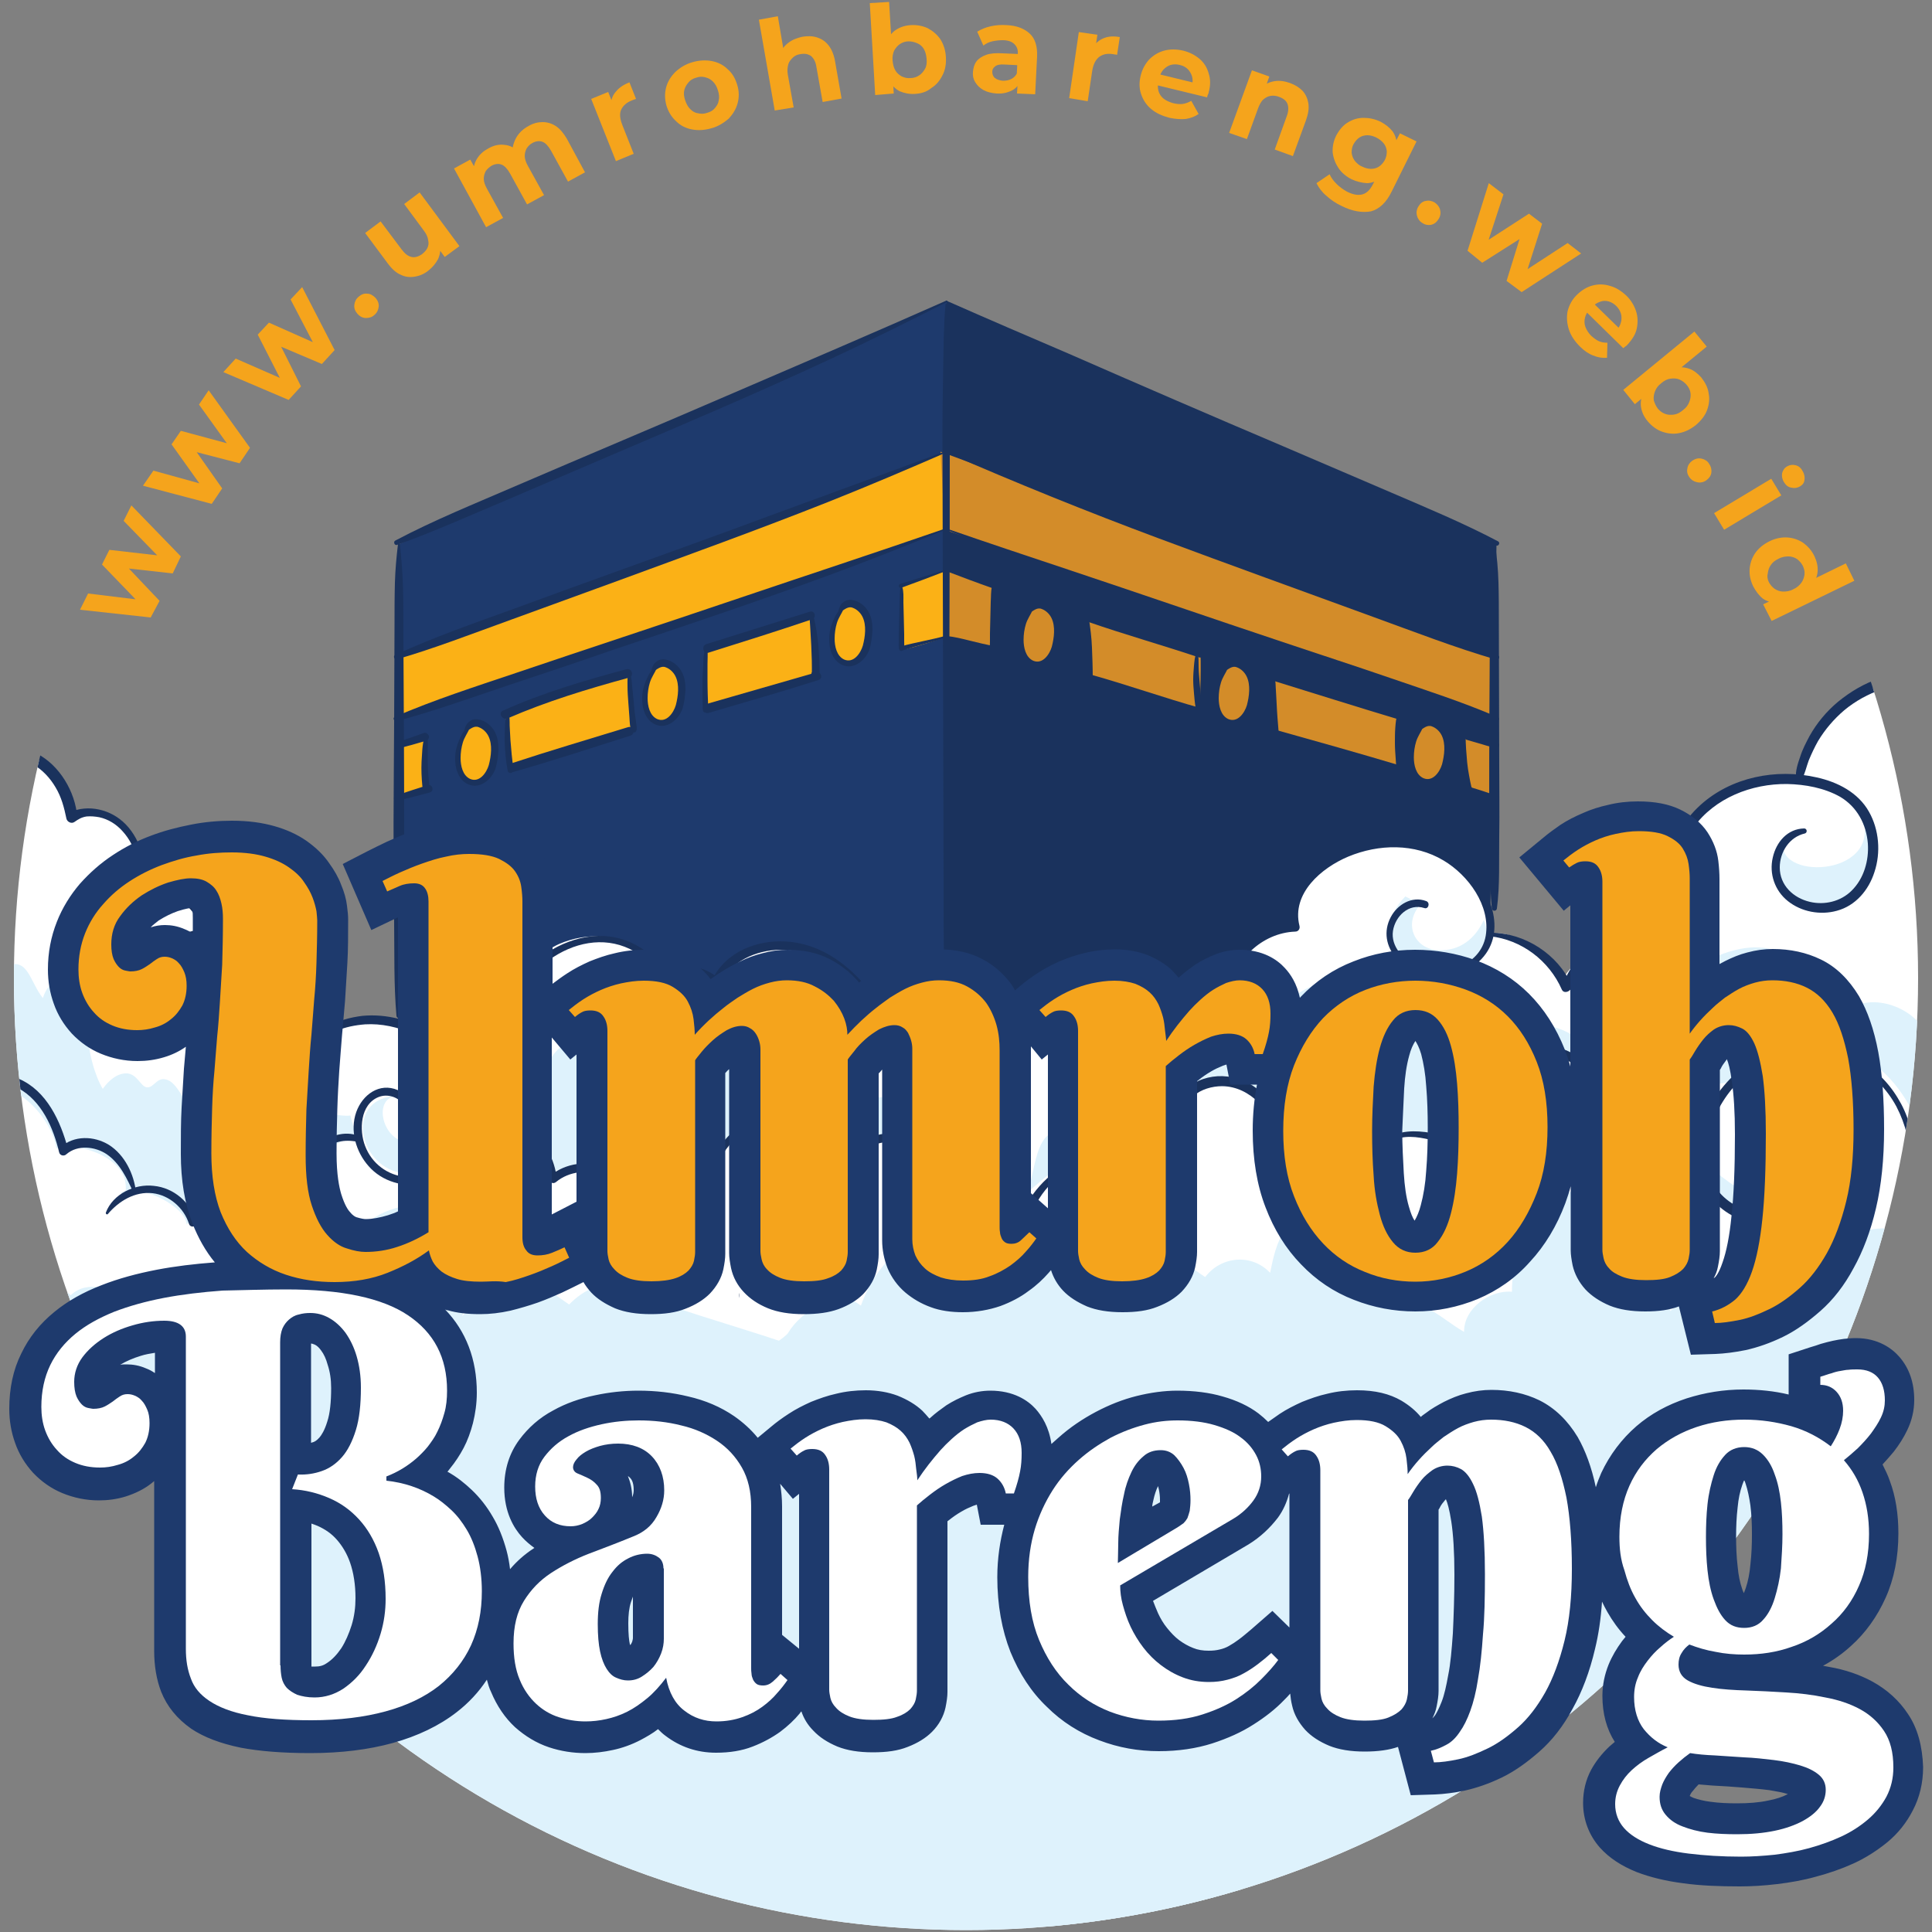<?xml version="1.0" encoding="utf-8"?>
<!-- Generator: Adobe Illustrator 28.2.0, SVG Export Plug-In . SVG Version: 6.00 Build 0)  -->
<svg version="1.1" id="Layer_1" xmlns="http://www.w3.org/2000/svg" xmlns:xlink="http://www.w3.org/1999/xlink" x="0px" y="0px"
	 viewBox="0 0 500 500" style="enable-background:new 0 0 500 500;" xml:space="preserve">
<rect x="0" y="0" width="500" height="500" fill="#808080" stroke="none"/>
<style type="text/css">
	.st0{clip-path:url(#SVGID_00000174582735139277508880000010744866229443209879_);}
	.st1{fill:#1E3A6D;}
	.st2{fill:#1A325D;}
	.st3{fill:#FBB116;}
	.st4{fill:#D38C29;}
	.st5{fill:#FFFFFF;}
	.st6{fill:#DEF2FC;}
	.st7{fill:#F5A41C;}
</style>
<g>
	<g>
		<defs>
			<circle id="SVGID_1_" cx="250" cy="253.1" r="246.4"/>
		</defs>
		<clipPath id="SVGID_00000001661555379905087230000016952313786714453947_">
			<use xlink:href="#SVGID_1_"  style="overflow:visible;"/>
		</clipPath>
		<g style="clip-path:url(#SVGID_00000001661555379905087230000016952313786714453947_);">
			<g>
				<path class="st1" d="M245,78l-0.1,190.8c-2.8-3.4-9.2-9.5-15.6-4.2c-7.7-14.6-28.6-30.7-43.9-10.5c0,0-6.5-7.7-13.7-0.8
					c-6.2-14-35.6-18.3-41.7,13.5c-10.6-1.5-15.9,5.4-15.9,5.4s-5.3-3.1-10.8-3.5V140.8L245,78z"/>
				<path class="st2" d="M387.3,140.5l-1.7,101.3c0,0,0,0-0.2-4.6c-9.1-34.6-55-14.2-50.2,2.7c0,0-17.7,3-18.2,17.3
					c0,0-12.6-3.7-18.4,4.1c-7-11.4-30.8-13.9-42.2,11.1c0,0-3-3.7-10-1.7c0,0-0.5-0.8-1.5-1.9L245,78L387.3,140.5z"/>
				<path class="st3" d="M102.6,170v16c0,0,141.5-48.8,141.9-49c0.4-0.2-0.3-19.9-0.3-19.9L102.6,170z"/>
				<polygon class="st4" points="243.4,116.9 387.3,170 387.3,186 244.5,137.1 				"/>
				<path class="st3" d="M102.6,193c1-0.5,7.4-2,7.4-2s0.7,14,0.2,13.4c-0.6-0.6-7.8,3.4-7.6,2.2C102.9,205.5,102.6,193,102.6,193z"
					/>
				<path class="st3" d="M123.2,186.8c-2.8,1.2-5.6,6.5-4.7,10.6c0.8,4.2,1.8,4.9,4.7,4.5c3-0.5,5-4.3,4.7-9.4
					C127.7,187.2,124.6,186.1,123.2,186.8z"/>
				<path class="st3" d="M130.8,184.5c0,0,0.6,14.2,1.1,14.2s32-8.9,32.1-9.7c0.1-0.8-1.2-15-1.7-15.2
					C162,173.6,130.8,184.5,130.8,184.5z"/>
				<path class="st3" d="M171.3,171.5c-2,1.6-4.8,6.7-4.4,9.9c0.5,3.2,2.2,5.8,5.4,5.4c3.3-0.5,4.8-6.3,4-9.4
					C175.5,174.2,172.7,170.4,171.3,171.5z"/>
				<path class="st3" d="M183,167.1V183c0,0,28.1-7.7,28.1-8c0-0.2-1.5-15.6-1.5-15.6L183,167.1z"/>
				<path class="st3" d="M220.1,156c-2.4,0.2-5.1,5-4.7,9c0.3,3.9,1.6,7.3,4.7,6.9c3.2-0.5,5-6.3,4.7-9.6S222.9,155.8,220.1,156z"/>
				<path class="st3" d="M233.2,151.5c1.1-0.4,11.4-3.7,11.4-3.7v17.1c0,0-11.6,4-11.5,3C233.2,166.9,233.2,151.5,233.2,151.5z"/>
				<polygon class="st4" points="244.7,147.7 256.9,151.7 256.8,167.8 244.7,164.8 				"/>
				<path class="st4" d="M270.1,156.7H269c-2.7-0.6-3.8,4.2-4.7,7.4c-0.9,3.2,1.6,6.5,3.7,7.7c2.1,1.2,4.6-2.8,5.6-6.6
					C274.6,161.4,272.9,156.8,270.1,156.7z"/>
				<path class="st4" d="M281.5,160.1c0,0-0.5,15.2,0.2,15.4c0.7,0.2,29.1,10.4,28.9,8.9c-0.2-1.5,0.5-15.6-0.1-15.5
					C309.9,169.1,281.5,160.1,281.5,160.1z"/>
				<path class="st4" d="M320.6,171.8c-3.2-1.8-5.7,4.6-5.8,7.3c-0.1,2.7,0.1,7.3,3.6,7.8c3.5,0.5,4.6-3.5,5.6-6.6
					C325.1,177.2,322.3,172.7,320.6,171.8z"/>
				<polygon class="st4" points="329.4,175.3 329.9,190 362.5,199.4 362,185 				"/>
				<path class="st4" d="M371.1,187c-2.5-1.1-5.1,2.7-5.5,5.9s-0.2,7.9,3.3,9.2c3.5,1.3,5.5-4.3,5.6-6.6
					C374.7,193.2,374.9,188.7,371.1,187z"/>
				<polygon class="st4" points="387.3,193 379.1,190.4 379,204.2 387.3,206.6 				"/>
				<path class="st2" d="M244.9,77.8c-18.5,8.2-37.2,16.2-55.8,24.2c-18.5,8-37.1,15.8-55.7,23.8c-10.4,4.5-21.1,8.8-31.1,14.1
					c-0.6,0.3-0.2,1.4,0.5,1.1c9.5-3.4,18.8-7.6,28.1-11.5c9.3-4,18.7-8,28-12c18.5-7.9,37.1-15.8,55.4-24.3
					c10.4-4.8,20.6-9.9,30.9-15.1C245.3,78,245.1,77.7,244.9,77.8z"/>
				<path class="st2" d="M103,140.8c-0.4,3.3-0.7,6.6-0.8,10c-0.1,3.7-0.1,7.5-0.1,11.2c0,8.4-0.1,16.7-0.1,25.1
					c-0.1,17.2-0.3,34.4,0,51.5c0.1,8.1-0.1,16.2,0.6,24.3c0.1,0.8,1.2,0.8,1.3,0c0.7-7,0.5-14.2,0.6-21.2
					c0.1-8.4,0.1-16.7,0.1-25.1c0-17.2-0.1-34.3-0.2-51.5c0-4.3,0-8.6-0.1-12.9c-0.1-3.8-0.4-7.6-0.8-11.3
					C103.4,140.5,103.1,140.5,103,140.8z"/>
				<path class="st2" d="M244.9,78.2c18.1,9.2,36.4,17.8,55,26c18.5,8.1,37,16,55.6,23.9c10.5,4.5,20.9,9.3,31.7,13.1
					c0.7,0.2,1.1-0.8,0.5-1.1c-8.9-4.7-18.3-8.6-27.6-12.6c-9.3-4-18.7-8-28-12c-18.6-7.9-37.1-15.9-55.6-24
					c-10.5-4.5-21-9-31.4-13.6C244.9,77.7,244.7,78,244.9,78.2z"/>
				<path class="st2" d="M386.5,140.7c-0.4,3-0.8,6-0.8,9c-0.1,3.1-0.1,6.1-0.1,9.2c0,6.1-0.1,12.2-0.1,18.4
					c-0.1,12.3-0.1,24.7-0.1,37c0,3.5,0.1,7,0.2,10.4c0.1,3.5,0.1,7,0.5,10.4c0.1,0.8,1.2,0.8,1.3,0c0.8-6.1,0.5-12.5,0.6-18.6
					c0.1-6.1,0-12.3,0-18.4c0-12.3-0.1-24.7-0.1-37c0-3.5,0-7-0.1-10.4c-0.1-3.4-0.4-6.7-0.9-10
					C386.9,140.5,386.5,140.5,386.5,140.7z"/>
				<path class="st2" d="M244.9,116.7c-18.6,6.9-37.2,13.6-55.8,20.5c-18.6,6.8-37.2,13.4-55.7,20.2c-10.4,3.8-21,7.4-31.1,12.1
					c-0.7,0.3-0.2,1.3,0.5,1.1c9.6-2.8,18.9-6.4,28.3-9.8c9.3-3.4,18.7-6.8,28-10.2c18.5-6.8,37.1-13.5,55.5-20.8
					c10.3-4.1,20.4-8.4,30.5-12.8C245.3,117,245.1,116.6,244.9,116.7z"/>
				<path class="st2" d="M244.9,117.1c18.1,7.9,36.4,15.3,54.9,22.2c18.5,6.9,37.1,13.6,55.7,20.4c10.5,3.8,21,7.9,31.7,11
					c0.7,0.2,1.1-0.8,0.5-1.1c-9-4.2-18.4-7.4-27.6-10.8c-9.3-3.4-18.7-6.8-28-10.2c-18.6-6.7-37.1-13.6-55.6-20.3
					c-10.5-3.8-20.9-7.6-31.4-11.5C244.8,116.6,244.7,117,244.9,117.1z"/>
				<path class="st2" d="M244.9,136.7c-18.5,6.4-37.1,12.5-55.7,18.8c-18.6,6.3-37.2,12.4-55.8,18.7c-10.4,3.5-21,6.9-31.2,11.3
					c-0.7,0.3-0.2,1.3,0.5,1.1c9.5-2.5,18.8-5.9,28.1-9c9.3-3.1,18.6-6.2,27.8-9.4c18.5-6.2,37-12.4,55.3-19.1
					c10.4-3.8,20.7-7.9,31-12.1C245.2,137,245.2,136.7,244.9,136.7z"/>
				<path class="st2" d="M244.9,137.1c18.1,7.4,36.4,14.2,54.9,20.6c18.5,6.4,37,12.6,55.5,18.8c10.5,3.5,21,7.4,31.8,10.2
					c0.7,0.2,1.2-0.9,0.5-1.1c-9-3.9-18.4-6.9-27.7-10.1c-9.3-3.2-18.6-6.2-27.8-9.3c-18.6-6.2-37.1-12.6-55.7-18.8
					c-10.5-3.5-21-7-31.4-10.6C244.8,136.7,244.7,137,244.9,137.1z"/>
				<path class="st2" d="M109.7,189.7c-1.2,0.4-2.5,0.9-3.7,1.3c-1.2,0.4-2.6,0.8-3.7,1.5c-0.5,0.3-0.3,1.2,0.3,1.2
					c1.3-0.1,2.6-0.6,3.9-0.9c1.3-0.4,2.5-0.7,3.8-1.1c0.5-0.1,0.8-0.7,0.7-1.2C110.8,189.9,110.2,189.5,109.7,189.7z"/>
				<path class="st2" d="M162.1,173.2c-10.8,2.9-21.7,6.1-31.9,10.7c-1.4,0.6-0.2,2.6,1.2,2c10.1-4.4,20.7-7.6,31.3-10.5
					C164.2,175.1,163.6,172.8,162.1,173.2z"/>
				<path class="st2" d="M209.6,158.3c-8.9,2.8-17.8,5.6-26.8,8.4c-1.4,0.4-0.8,2.7,0.6,2.2c8.9-2.8,17.8-5.6,26.7-8.6
					C211.4,159.9,210.9,157.9,209.6,158.3z"/>
				<path class="st2" d="M244.9,147.4c-4,1.2-7.9,2.5-11.9,3.7c-0.7,0.2-0.4,1.3,0.3,1c3.9-1.4,7.8-2.9,11.7-4.4
					C245.2,147.7,245.2,147.4,244.9,147.4z"/>
				<path class="st2" d="M379.7,191.5c1.3,0.4,2.5,0.7,3.8,1.1c1.3,0.4,2.5,0.8,3.9,0.9c0.6,0.1,0.8-0.9,0.3-1.2
					c-1.1-0.7-2.5-1-3.7-1.5c-1.2-0.4-2.5-0.9-3.7-1.3c-0.5-0.2-1.1,0.2-1.2,0.7C378.9,190.9,379.2,191.4,379.7,191.5z"/>
				<path class="st2" d="M329.6,176.2c10.7,3.3,21.4,6.7,32.1,9.9c1.5,0.4,2.1-1.8,0.6-2.3c-10.7-3.4-21.4-6.7-32.1-10
					C328.8,173.4,328.1,175.7,329.6,176.2z"/>
				<path class="st2" d="M281.5,160.9c9.5,3.3,19.1,6,28.7,9.2c1.5,0.5,2.1-1.9,0.6-2.3c-9.6-2.8-19.1-6.1-28.7-9
					C280.7,158.5,280.2,160.5,281.5,160.9z"/>
				<path class="st2" d="M244.9,147.8c3.9,1.5,7.9,3,11.9,4.4c0.6,0.2,0.9-0.8,0.3-1c-4-1.2-8-2.5-12-3.7
					C244.8,147.4,244.7,147.7,244.9,147.8z"/>
				<path class="st2" d="M110.7,203.2c-2.8,0.9-5.5,1.7-8.3,2.8c-0.7,0.3-0.5,1.4,0.3,1.2c2.9-0.6,5.6-1.3,8.5-2.1
					C112.5,204.8,111.9,202.8,110.7,203.2z"/>
				<path class="st2" d="M162.5,188.2c-10.1,3.1-20.3,6.1-30.3,9.4c-1.4,0.5-0.8,2.7,0.6,2.2c10.2-2.9,20.2-6.2,30.3-9.4
					C164.6,190,164,187.7,162.5,188.2z"/>
				<path class="st2" d="M211.3,174c-9.5,2.7-19,5.5-28.5,8.2c-1.5,0.4-0.8,2.7,0.6,2.3c9.5-2.8,19-5.5,28.4-8.5
					C213.1,175.6,212.5,173.7,211.3,174z"/>
				<path class="st2" d="M244.9,164.5c-3.9,1.1-7.9,1.7-11.8,2.8c-0.7,0.2-0.4,1.4,0.3,1.1c3.8-1.3,7.8-2.2,11.6-3.5
					C245.2,164.8,245.2,164.5,244.9,164.5z"/>
				<path class="st2" d="M378.7,205.1c1.4,0.4,2.8,0.8,4.3,1.2c1.4,0.4,2.9,0.8,4.3,1c0.6,0.1,0.9-0.9,0.3-1.2
					c-1.3-0.6-2.8-1-4.2-1.5c-1.4-0.4-2.8-0.9-4.2-1.3C378.1,202.9,377.6,204.8,378.7,205.1z"/>
				<path class="st2" d="M329.6,191.2c10.7,3.1,21.4,6.2,32.1,9.2c1.5,0.4,2.1-1.8,0.6-2.3c-10.7-3.2-21.4-6.2-32.1-9.2
					C328.7,188.5,328.1,190.8,329.6,191.2z"/>
				<path class="st2" d="M281.5,176.5c9.6,3.1,19.2,6.2,28.8,9.1c1.5,0.4,2.1-1.9,0.6-2.3c-9.7-2.7-19.2-6.1-28.9-8.8
					C280.7,174.2,280.2,176.1,281.5,176.5z"/>
				<path class="st2" d="M244.7,78.8c-0.5,5.4-0.5,10.9-0.6,16.4c-0.1,5.8-0.2,11.6-0.2,17.4c0,12.6,0.1,25.3,0.1,37.9
					c0.1,25.9,0.1,51.7,0.2,77.6c0,6.6,0,13.2,0.1,19.8c0,6.2-0.1,12.3,0.2,18.5c0,0.5,0.8,0.5,0.8,0c0.5-11.2,0.2-22.5,0.2-33.7
					c0.1-12.6,0.1-25.3,0.1-37.9c0.1-25.9,0.2-51.7,0.2-77.6c0-6.6,0-13.2-0.1-19.8c-0.1-6.2-0.1-12.3-0.7-18.5
					C245.1,78.5,244.7,78.5,244.7,78.8z"/>
				<path class="st2" d="M233.1,151.9c-0.3,1.2-0.2,2.5-0.3,3.8c0,1.4-0.1,2.8-0.1,4.2c0,1.4-0.1,2.7-0.1,4.1c0,0.7,0,1.4,0,2
					c0,0.7-0.1,1.4,0.1,2c0.2,0.6,0.9,0.6,1.2,0c0.2-0.6,0.1-1.4,0.1-2c0-0.6,0-1.2,0-1.9c0-1.4-0.1-2.8-0.1-4.2
					c0-1.4-0.1-2.7-0.1-4.1c0-1.3,0.1-2.7-0.3-3.9C233.4,151.7,233.1,151.7,233.1,151.9z"/>
				<path class="st2" d="M256.7,151.9c-0.3,1.2-0.2,2.5-0.3,3.8c0,1.4-0.1,2.8-0.1,4.2c0,1.4-0.1,2.7-0.1,4.1c0,0.7,0,1.4,0,2
					c0,0.7-0.1,1.4,0.1,2c0.2,0.6,0.9,0.6,1.2,0c0.2-0.6,0.1-1.4,0.1-2c0-0.6,0-1.2,0-1.9c0-1.4-0.1-2.8-0.1-4.2
					c0-1.4-0.1-2.7-0.1-4.1c0-1.3,0.1-2.7-0.3-3.9C257,151.7,256.7,151.7,256.7,151.9z"/>
				<path class="st2" d="M218.2,157.1c-1.3,0.8-2,2.2-2.6,3.6c-0.6,1.4-1,2.9-1,4.5c-0.1,2.6,0.8,5.8,3.4,6.9c3.1,1.3,6-1.3,7-4
					c0.5-1.6,0.7-3.3,0.8-5c0-1.6-0.2-3.3-1-4.7c-0.8-1.5-2.4-2.8-4.1-3.1c-0.9-0.2-1.8,0-2.5,0.6c-0.7,0.5-1,1.3-1.2,2.1
					c-0.1,0.3,0.3,0.6,0.5,0.4c1-0.6,2-1.6,3.2-1.1c1.1,0.4,2,1.3,2.5,2.3c1.1,2.2,0.7,5.2,0.1,7.5c-0.6,2-2.4,4.6-4.8,3.6
					c-2-0.9-2.5-3.5-2.5-5.4c0-1.4,0.2-2.8,0.6-4.1c0.4-1.3,1.2-2.4,1.8-3.7C218.5,157.1,218.3,157,218.2,157.1z"/>
				<path class="st2" d="M267.1,157.4c-1.3,0.8-2,2.2-2.6,3.6c-0.6,1.4-1,2.9-1,4.5c-0.1,2.6,0.8,5.8,3.4,6.9c3.1,1.3,6-1.3,7-4
					c0.5-1.6,0.7-3.3,0.8-5c0-1.6-0.2-3.3-1-4.7c-0.8-1.5-2.4-2.8-4.1-3.1c-0.9-0.2-1.8,0-2.5,0.6c-0.7,0.5-1,1.3-1.2,2.1
					c-0.1,0.3,0.3,0.6,0.5,0.4c1-0.6,2-1.6,3.2-1.1c1.1,0.4,2,1.3,2.5,2.3c1.1,2.2,0.7,5.2,0.1,7.5c-0.6,2-2.4,4.6-4.8,3.6
					c-2-0.9-2.5-3.5-2.5-5.4c0-1.4,0.2-2.8,0.6-4.1c0.4-1.3,1.2-2.4,1.8-3.7C267.4,157.5,267.2,157.4,267.1,157.4z"/>
				<path class="st2" d="M317.6,172.5c-1.3,0.8-2,2.2-2.6,3.6c-0.6,1.4-1,2.9-1,4.5c-0.1,2.6,0.8,5.8,3.4,6.9c3.1,1.3,6-1.3,7-4
					c0.5-1.6,0.7-3.3,0.8-5c0-1.6-0.2-3.3-1-4.7c-0.8-1.5-2.4-2.8-4.1-3.1c-0.9-0.2-1.8,0-2.5,0.6c-0.7,0.5-1,1.3-1.2,2.1
					c-0.1,0.3,0.3,0.6,0.5,0.4c1-0.6,2-1.6,3.2-1.1c1.1,0.4,2,1.3,2.5,2.3c1.1,2.2,0.7,5.2,0.1,7.5c-0.6,2-2.4,4.6-4.8,3.6
					c-2-0.9-2.5-3.5-2.5-5.4c0-1.4,0.2-2.8,0.6-4.1c0.4-1.3,1.2-2.4,1.8-3.7C317.9,172.6,317.7,172.5,317.6,172.5z"/>
				<path class="st2" d="M368.1,187.8c-1.3,0.8-2,2.2-2.6,3.6c-0.6,1.4-1,2.9-1,4.5c-0.1,2.6,0.8,5.8,3.4,6.9c3.1,1.3,6-1.3,7-4
					c0.5-1.6,0.7-3.3,0.8-5c0-1.6-0.2-3.3-1-4.7c-0.8-1.5-2.4-2.8-4.1-3.1c-0.9-0.2-1.8,0-2.5,0.6c-0.7,0.5-1,1.3-1.2,2.1
					c-0.1,0.3,0.3,0.6,0.5,0.4c1-0.6,2-1.6,3.2-1.1c1.1,0.4,2,1.3,2.5,2.3c1.1,2.2,0.7,5.2,0.1,7.5c-0.6,2-2.4,4.6-4.8,3.6
					c-2-0.9-2.5-3.5-2.5-5.4c0-1.4,0.2-2.8,0.6-4.1c0.4-1.3,1.2-2.4,1.8-3.7C368.3,187.8,368.2,187.7,368.1,187.8z"/>
				<path class="st2" d="M169.8,172.5c-1.3,0.8-2,2.2-2.6,3.6c-0.6,1.4-1,2.9-1,4.5c-0.1,2.6,0.8,5.8,3.4,6.9c3.1,1.3,6-1.3,7-4
					c0.5-1.6,0.7-3.3,0.8-5c0-1.6-0.2-3.3-1-4.7c-0.8-1.5-2.4-2.8-4.1-3.1c-0.9-0.2-1.8,0-2.5,0.6c-0.7,0.5-1,1.3-1.2,2.1
					c-0.1,0.3,0.3,0.6,0.5,0.4c1-0.6,2-1.6,3.2-1.1c1.1,0.4,2,1.3,2.5,2.3c1.1,2.2,0.7,5.2,0.1,7.5c-0.6,2-2.4,4.6-4.8,3.6
					c-2-0.9-2.5-3.5-2.5-5.4c0-1.4,0.2-2.8,0.6-4.1c0.4-1.3,1.2-2.4,1.8-3.7C170.1,172.6,169.9,172.5,169.8,172.5z"/>
				<path class="st2" d="M121.4,188c-1.3,0.8-2,2.2-2.6,3.6c-0.6,1.4-1,2.9-1,4.5c-0.1,2.6,0.8,5.8,3.4,6.9c3.1,1.3,6-1.3,7-4
					c0.5-1.6,0.7-3.3,0.8-5c0-1.6-0.2-3.3-1-4.7c-0.8-1.5-2.4-2.8-4.1-3.1c-0.9-0.2-1.8,0-2.5,0.6c-0.7,0.5-1,1.3-1.2,2.1
					c-0.1,0.3,0.3,0.6,0.5,0.4c1-0.6,2-1.6,3.2-1.1c1.1,0.4,2,1.3,2.5,2.3c1.1,2.2,0.7,5.2,0.1,7.5c-0.6,2-2.4,4.6-4.8,3.6
					c-2-0.9-2.5-3.5-2.5-5.4c0-1.4,0.2-2.8,0.6-4.1c0.4-1.3,1.2-2.4,1.8-3.7C121.6,188,121.5,187.9,121.4,188z"/>
				<path class="st2" d="M244.8,165.3c1.9,0.9,3.8,1.4,5.8,1.9c2,0.5,4,1,6.1,1.4c0.9,0.2,1.3-1.2,0.4-1.4c-2-0.4-4.1-0.9-6.1-1.4
					c-2-0.5-4-1-6-1.2C244.6,164.6,244.5,165.2,244.8,165.3z"/>
				<path class="st2" d="M182.4,168.2c-0.3,1.2-0.4,2.5-0.4,3.7c-0.1,1.3-0.1,2.6-0.2,3.9c0,2.6,0,5.2,0.1,7.9
					c0,0.6,0.6,0.9,1.1,0.6c0.7-0.3,0.9-1,0.7-1.7c-0.1-0.2-0.4-0.3-0.5-0.1c-0.2,0.3-0.4,0.4-0.8,0.5c0.3,0.2,0.6,0.5,0.9,0.7
					c-0.1-2.6-0.2-5.2-0.2-7.9c0-1.3,0-2.6,0-3.9c0-1.2,0.1-2.5,0-3.7C183.2,167.8,182.5,167.9,182.4,168.2z"/>
				<path class="st2" d="M209.5,159.4c0.3,5.1,0.7,10.2,0.6,15.4c0.2-0.3,0.5-0.6,0.7-1c-0.1,0-0.2,0.1-0.3,0.1
					c-0.1,0.1-0.1,0.1,0,0c-0.3-0.1-0.6,0.2-0.5,0.4c0,0.5,0.1,0.8,0.4,1.2c0.6,0.6,1.7,0.1,1.7-0.7c0-5.2-0.3-10.4-1.6-15.5
					C210.4,158.7,209.4,158.8,209.5,159.4z"/>
				<path class="st2" d="M162.7,173.8c-0.4,1.3-0.3,2.6-0.3,3.9c0,1.3,0.1,2.7,0.2,4c0.1,1.3,0.2,2.7,0.3,4c0.1,1.2,0,2.7,0.8,3.7
					c0.2,0.3,0.7,0.2,0.9-0.1c0.3-0.6,0.2-1.1,0.1-1.8c-0.1-0.7-0.2-1.4-0.3-2.1c-0.2-1.3-0.3-2.6-0.4-3.9c-0.1-1.3-0.3-2.6-0.4-3.9
					c-0.1-1.3-0.2-2.7-0.7-3.9C162.9,173.7,162.7,173.7,162.7,173.8z"/>
				<path class="st2" d="M131.3,184.5c-0.5,1.1-0.6,2.3-0.6,3.5c-0.1,1.3-0.1,2.6-0.1,3.9c0.1,2.5,0.3,5.1,0.8,7.6
					c0,0.2,0.3,0.5,0.5,0.5c0.2,0.1,0.4,0.1,0.6-0.1c0.3-0.2,0.4-0.5,0.4-0.9c-0.4-2.5-0.6-5-0.8-7.5c-0.1-1.2-0.1-2.4-0.2-3.7
					c0-1.2,0-2.4-0.3-3.5C131.5,184.3,131.3,184.3,131.3,184.5z"/>
				<path class="st2" d="M109.9,190.9c-0.4,0.9-0.5,2-0.6,3c-0.1,1.1-0.1,2.1-0.2,3.2c-0.1,2.1,0,4.2,0.2,6.3c0.1,1.1,1.9,1.1,1.8,0
					c-0.2-2.1-0.4-4.2-0.4-6.3c0-1.1,0-2.1,0-3.2c0-1,0.1-2-0.1-3C110.6,190.4,110.1,190.5,109.9,190.9z"/>
				<path class="st2" d="M281.1,160.1c-0.3,2.5-0.5,5-0.5,7.6c0,2.5,0,5,0,7.6c0,1.4,2.2,1.4,2.2,0c0-2.6-0.1-5.1-0.2-7.7
					c-0.1-2.5-0.4-5-0.8-7.5C281.8,159.6,281.2,159.8,281.1,160.1z"/>
				<path class="st2" d="M309.6,169c-0.4,1-0.5,2.2-0.6,3.3c-0.1,1.2-0.2,2.4-0.2,3.6c0,1.2,0.1,2.3,0.2,3.5
					c0.1,1.2,0.2,2.4,0.4,3.6c0.2,1,1.8,0.8,1.7-0.2c-0.1-1.2-0.3-2.3-0.4-3.5c-0.1-1.2-0.2-2.3-0.3-3.5c-0.1-1.2-0.2-2.3-0.2-3.5
					c0-1.1,0-2.2-0.2-3.3C310,168.7,309.7,168.8,309.6,169z"/>
				<path class="st2" d="M329.1,175.2c-0.4,1-0.3,2.3-0.3,3.4c0,1.2,0,2.4,0,3.6c0.1,2.4,0.2,4.7,0.3,7.1c0.1,1.2,1.9,1.1,1.8,0
					c-0.2-2.4-0.4-4.7-0.5-7.1c-0.1-1.2-0.1-2.4-0.2-3.6c-0.1-1.1,0-2.3-0.4-3.4C329.6,174.9,329.2,174.9,329.1,175.2z"/>
				<path class="st2" d="M361.8,184.6c-0.5,1.1-0.6,2.4-0.7,3.7c-0.1,1.3-0.1,2.7-0.1,4c0,1.3,0.1,2.7,0.2,4c0.1,1.3,0.1,2.8,0.6,4
					c0.4,1.2,2.2,0.4,1.5-0.6c-0.6-0.9-1.2-0.8-1.5,0.2c0.6,0.1,1.1,0.1,1.7,0.2c0-1.2-0.4-2.6-0.5-3.8c-0.2-1.3-0.3-2.7-0.4-4
					c-0.1-1.3-0.1-2.6-0.1-3.8c0-1.3,0.1-2.5-0.2-3.8C362.2,184.5,361.8,184.4,361.8,184.6z"/>
				<path class="st2" d="M378.8,190.4c-0.5,2.4-0.7,4.7-0.7,7.1c0.1,2.4,0.4,4.8,1,7.2c0.2,0.9,1.7,0.9,1.9,0
					c0.1-0.4,0.1-0.8-0.3-1.1c-0.2-0.2-0.7-0.2-0.9,0.1c0.1-0.1,0.2-0.1,0.3-0.2c0.2,0.1,0.4,0.2,0.6,0.2c0.3,0.3,0-0.3,0-0.5
					c-0.1-0.3-0.1-0.6-0.2-0.9c-0.1-0.5-0.2-1-0.3-1.6c-0.2-1.1-0.4-2.3-0.5-3.4c-0.2-2.3-0.4-4.6-0.4-6.9
					C379.4,190.1,378.9,190,378.8,190.4z"/>
			</g>
			<g>
				<path class="st5" d="M503.6,381.6V173.4c-5.2,0-11.2,1.7-16.5,3.7c-6.5,2.5-12.4,7-16.5,12.5c-1.3,1.7-2.4,3.6-3.3,5.6
					c-1,2-2.6,4.9-2.5,7.1c-4.1-0.2-8.4-0.3-12.4,1c-3.9,1.3-8.2,3.3-11.7,5.5c-3.3,2.1-5.6,5.8-7.3,9.2c-1.6,3.3-3.1,6.5-2.7,10.3
					c0.2,1.6,0.6,3.1,0.8,4.7c0.3,2.1,0.1,5.3,1.3,7.1c-0.2,0.4-4.2-0.1-5.3,0c-4.2,0.4-9.4,0.9-13.2,3.1c-2,1.1-3.6,2.3-5,4.1
					c-1.7,2.3-4.6,4.7-5.4,7.4c-0.2,0.2-0.5-1-0.9-1.7c-0.4-0.7-0.7-1.5-1.2-2.2c-1-1.5-2.3-3-3.7-4.2c-2.9-2.6-8.5-6.3-12.5-4.7
					c0.8-7-2.9-13.3-8.2-17.6c-6.1-5-13.3-6-21-5.7c-6.6,0.3-11.6,2.7-16.1,7.6c-3.6,3.9-6.2,8.5-4.5,14.2
					c-9.5,1.5-17.4,7-18.8,17.7c0,0.1-0.7-0.2-1.5-0.4c-0.7-0.1-1.5-0.1-2.2-0.2c-1.6-0.2-3.2-0.1-4.8-0.1c-3.2,0-8.2,1.5-9.9,4.7
					c-1.8-2.7-4.3-4.9-7.5-6c-6.5-2.3-13.2-4.3-19.3,0.2c-2.8,2.1-5.2,4.5-7.6,7.1c-1.2,1.3-2.4,2.4-3.5,3.9
					c-1.2,1.7-2.4,4.8-4.3,5.8c-1.2-3-5.8-2.6-8.4-1.9c-1.3-2.5-4.9-6.2-7.6-7.8c-3.8-2.2-9.3-2-12.9,0.5c-0.4-2-2.2-4.1-3.3-5.8
					c-3.7-5.5-7.1-9.3-13.6-11.7c-4.6-1.7-9.8-2.1-14.5-0.7c-2.5,0.7-4.4,2-6.4,3.6c-0.7,0.5-5.3,4.3-4.7,5.2
					c-0.9-1.4-4.2-2.6-6.1-3.1c-3.1-0.8-6.2,0.2-8.3,2.5c0.3,0.2,0.6,0.3,0.9,0.4c-1.8-2.2-2.9-4.9-5-7.1c-5.7-5.8-14.6-6-21.8-2.9
					c-4.5,2-7.9,6-10.3,10.1c-1.9,3.2-5.1,8.9-4.7,12.7c-1.6-1.3-4.7-1-6.8-0.4c-2.3,0.7-8.6,2.6-8.6,4.8c0.3,0.2,0.2,0.3,0.5,0.3
					c-0.9-1.6-4.1-3.1-5.6-4c-2.1-1.3-4.3-2.3-6.6-3.1c-2.3-0.8-4.7-0.9-7.1-0.8c-1.7,0.1-3.2,0.4-4.8,0.7c-2.9,0.6-5.9,3.6-8.8,3.2
					c0.6,0-1.1-1.2-1.7-1.6c-0.8-0.6-1.6-1.2-2.4-1.7c-3.3-1.8-6.8-2.3-10.4-2.3c0-0.5-0.9-3.5-1.2-4.7c-0.7-3-1.4-6.2-3-8.9
					c-2.1-3.6-5.1-4.8-8.9-5.8c-2.2-8.5-7.6-14.7-17.1-12.1c0.7-1.1-0.3-5.8-0.6-7.3c-0.6-3.8-2-8.3-5.1-10.9
					c-1.3-1.1-3.4-1.9-5.1-2.3c-1.6-0.4-6.3,0.9-6.7,0.2c-2.5-4.2-4.3-10.9-10.2-14c-4.2-2.2-17.9-2.9-20.2,2.1l-0.6,180.9
					c0,0,122.5,133.6,270.9,138.5C408.1,522.9,503.6,381.6,503.6,381.6z"/>
				<path class="st6" d="M503.8,381.6c-0.8-0.4-1.5-0.8-2.3-1.2l0.4,1.1C502.5,381.6,503.2,381.6,503.8,381.6z"/>
				<path class="st6" d="M507.3,330.8c-4.4-6.6-10.5-12.7-19-12.9c-5.9-0.1-13.8,2.1-15.6,8.3c-11.5-3-15.8,9.9-19.7,18.1
					c-3-1.3-1.8-6.3-6.3-8c-4.5-1.7-11.2-0.4-14.4,3c-3.5-12.1-9.7-12.2-21.1-10.5c2.9-2.8,14-8.8,15.9-2.6
					c-2.3-5.8-4.1-14.5-10.9-17.2c-15.2-6.1-25.2,13.1-24.9,25.3c-5.7-0.5-12.5,4.3-12.4,10.4c-7.2-4.2-11.3-10.1-20.8-6
					c4-2.8,11.8-5.7,15.8-1.5c-3.7-6.8-8.5-14.5-17.2-7.9c-2.3-7.1-5.7-14.5-13.9-14.9c-10.5-0.5-12.4,6.6-14.1,15
					c-4.7-5-12.6-4.4-16.8,1.1c-6.7-4.3-9.3-9.1-18.2-5c4.4-2.8,9.1-4.4,13.8-1.2c-6.6-13.5-27.9-11.3-31.5,3.6
					c-5.9-3.8-13.5-2.1-17.3,4.1c-5.2-4.6-7.8-10.8-16-11c-10.3-0.3-16.8,8.1-19.9,16.9c-5.9-4.9-15.7,1.7-18.8,7
					c-0.7,1.2-5.3,3.8-5.8,4.9c42.7-10.3,60,181.5,103.1,183.3c22.7,1,127.4-85.7,149.8-81.8c19.3,3.4,7.9-64,27.3-60.7
					c15.2,2.6,9-17,23-10.1l-1.1-3.3c1,0.5,2.8,0.6,4,0.5c-0.2-3.6,0.7-6.7,1.6-10.2c1.7-6.7,2.1-13.4,3.1-20.3
					C510.5,338.2,511.5,337,507.3,330.8z"/>
				<path class="st2" d="M186.3,307.9l-0.1-0.1c-0.2,0.4-0.5,0.8-0.7,1.1l0.1,0C185.8,308.7,186,308.3,186.3,307.9z"/>
				<path class="st2" d="M191.3,335.9c0-0.4,0-0.8,0-1.3C191.2,335,191.2,335.4,191.3,335.9z"/>
				<path class="st6" d="M-14.6,284.2l0-0.6C-14.6,283.7-14.6,283.9-14.6,284.2z"/>
				<path class="st6" d="M32.6,308.9c0.1-0.3,0.1-0.5,0.1-0.8c-0.6,0.2-1.1,0.4-1.5,0.7C31.4,308.9,32.5,308.9,32.6,308.9z"/>
				<path class="st6" d="M90.7,288.7c-6.5,0.6-10.8-4.7-15.5,3.9c-1.3-1.8-2.5-4.2-5.2-3c-4.4-6.6-10.2-4.5-15,0.5
					c1-5.1,8.2-13.1,13.3-8.9c-6.5-10.2-15.5-8.4-21,2.6c-1.1-1.5-2.4-4.2-4.7-4.5c-2.1-0.3-2.9,2.3-4.6,2.1c-1.6-0.2-2.4-3.3-5-3.6
					c-2.7-0.2-5,2-6.4,4c-4-6.6-7.6-25.4,3.7-26.8c-5.9-1.8-16.5-5.5-19.2,3.3c-3.5-4.2-4-12.1-10.9-7.3c-2.4-5.9-9.7-17.9-17-9.9
					l2,42.6c0.4-3.9,13.9-3,17-1.8c5.9,2.2,11.4,9.2,12.4,15.3c6.2-1.8,19,2.7,17.9,11.1c5-1.3,15.5,4,15.8,8.6
					c3.5-3.9,9.3-2.2,13.4-0.4c3.9-8.9,10.1-13.5,19.9-9.9c0.6-6.1,4.2-12.1,10.8-12C91.9,292.6,91.1,290.7,90.7,288.7z"/>
				<path class="st6" d="M170.6,336.6c-8.1-4.4-15.7-6.8-23.3,1c-2.6-1.7-5.3-4.1-8.3-4.9c-6.5-1.7-15,3.4-19.4,7.9
					c3.1-9.7,19.8-17.2,28.7-10.8c-3.3-4-6.5-12.6-12.4-13.5c-5.2-0.7-3.1,2-8.9-1.1c-11.9-6.6-37.8-5.6-36.7,13.5
					c-8.7,0.3-16.3,5.8-18.3,14.7c5.6-5.9,12.5-2.9,19.4-0.7c-5-0.2-22.2,4-18,13.3c-9.9,0.3-20.6,2.9-28.7,8.9
					c2.1-9.5,11.7-11.9,19.8-12.4c-2.2-3.5-7.2-6.8-11.4-7.4c-3.8-0.6-9.9,4-12.5,3.1c-2.2-0.8-4.9-9.2-7.3-11.4
					c-3.8-3.4-10.7-5.7-15-1.6c-4.7-3.6-7.2-10.7-11.5-15c-4.6-4.6-19.2-9-21.3,0.6l-4,63.1c14.2-7.7,28,49.7,43.8,47.1
					c20.6-3.4,37.4,70.9,57.9,67.4c17.8-3.1,235.4,19.4,253.3,17.3c12.6-1.5-127.3-158.4-114.7-159.2
					C217.6,350,177.8,340.5,170.6,336.6z"/>
				<path class="st6" d="M249.6,298.3c-2.2-5.4-3.9-4.3-7.9-5.9c-6.1-2.6-9.1-11.6-18.6-7.3c-1.5-11.2-16.6-22.8-23.9-9.3
					c-7.9-3.3-16.8-2.3-19.4,7.4c-6-5.5-17.7-8.5-20.9,2.1c-1.5-9.1,6.3-11.4,13.5-11.5c-4.5-5.4-11.3-6.9-18.1-6.2
					c-11,1.1-14.4,7.9-14.2,18.1c-3.2-2.9-12.9-3.6-11.9,2.6c7.5,3.2,11.8,7.1,14,15.4c8.2-4.3,21.7,0.8,20.8,11.3
					c1.6-9.2,13.4-14.1,21.3-11.4c2.5-7.7,6.5-14,15.6-14.8c8.7-0.8,15.5,3.9,18.7,11.8c10.2-13.2,21.7-2.2,32.2,3.5
					C251.2,301.9,250.4,300.3,249.6,298.3z"/>
				<path class="st6" d="M499.4,300c-0.6-2-1.2-3.9-1.9-5.8v5.9C498.1,300.1,498.7,300.1,499.4,300z"/>
				<path class="st6" d="M502.5,287.6c-2.2-7.7-0.2-14.8-5.2-22c-4.5-6.4-16.7-9.4-21.4-1.4c-7.9-6.4-11.9-19.7-24.3-8.6
					c1.4-5,10.9-9.4,14.5-5c-4.9-5.7-11.4-6.5-18.6-4.3c-8.3,2.5-10.7,6.7-12.8,14.4c-10.2-5.1-22.4-2.6-22.4,11.5
					c-6.4-6.7-16.5-10.6-23.2-1.5c-4.9-2-13.7-10.5-17.5-1c-8.7-6.4-20.4-13.2-28.6-0.7c3.4-7.1,9.2-11.4,16.8-8.4
					c-3.3-6.7-13-8.1-19.2-5.8c-10.2,3.8-9.8,9.8-12.1,18.7c-3.1-4.1-8.1-5.9-13.4-5.3c-3.6,0.4-7.5,1.7-10.1,4.2
					c-1.1,1-3,6.1-4,6.6c-3.1,1.4-8.7-2.3-13.1-0.9c-6.5,2.1-11.3,8.9-11.2,15.4c-9.6-4-8.5,12.1-11.3,15.5
					c5.5-4.5,11-10.3,18.8-10.5c-0.2-4,4.2-8.6,7.3-10.4c4.3-2.6,8.9-1.9,13.7-1.9c0.4,0,5.2-5.7,6.8-6.3c2.9-1.1,6.3-1.2,9.2,0.1
					c5.5,2.4,7.6,9,10.8,13.6c8.4-11.3,17.4-0.1,22.4,7.3c1.4-7.3,13.2-8.5,18.9-6.3c4-10.4,7.8-20.8,20.1-22.4
					c4.1-0.5,10.3-0.6,14,1c3.2,1.4,7.5,9.8,8.7,9.4c-2.3-4.6,12-6.8,15.7-6.5c4.4,0.4,8.1,4,12.3,4.3c4.3,0.4,7.2-3.3,10.7-5.4
					c7.8-4.6,17.4-6.9,25.8-2.4c9,4.8,13.8,12.5,17.1,21.4v-10.5C499.5,284.7,501.2,285.8,502.5,287.6z"/>
				<path class="st6" d="M461.6,295.1l-3.5-0.5c4,5.1,6.8,9.6-1.2,12.7c-6.7,2.6-9.4-1.9-14.1-4.7c-2.4,11.5,13.2,13.9,20.5,10.1
					C470,309.2,471.1,293,461.6,295.1z"/>
				<path class="st6" d="M482.6,214.6c0.7,13.5-27.3,12.6-20,0.4c-5.4,8.7-2.1,21.8,8.5,20.9C478.4,235.3,487.5,220.8,482.6,214.6z"
					/>
				<path class="st6" d="M384,238.1c-2.2,4.8-6.2,8.1-11.8,7.8c-6.3-0.3-9.1-7-4.5-11.9l-4-2c-7.7,7.7-3.8,17.8,6.2,20.3
					C378.8,254.6,387.6,247.1,384,238.1z"/>
				<path class="st6" d="M120.5,284.7c-4.2,5.8-5.8,11.6-15.1,10.9c-6.6-0.5-9.1-11.8-2.4-12c-13.7,0.3-10.6,17.8,0.6,19.9
					C114,305.5,122,294.9,120.5,284.7z"/>
				<path class="st6" d="M251.2,280.8c-2.4,1.5-3.2,3.7-6.1,1.9c-2.8-1.7-2.8-7-1.6-9.8l-1.7,3.3c-1.9,4.6-4.7,8.5-0.9,13.3
					c3.5,0.9,7.5,1.7,10.9-0.8C256,285.7,253.6,284.1,251.2,280.8z"/>
				<path class="st6" d="M243.6,272.9l0.3-0.6C243.8,272.4,243.7,272.6,243.6,272.9z"/>
				<path class="st6" d="M285.9,296.6l5.2-7.4C287.6,289.2,285.9,293.1,285.9,296.6z"/>
				<path class="st6" d="M295.6,298c-6.4,6.8-9.6,3.1-9.7-1.5l-1.8,2.5c-0.7,6.5,3.5,8,9.2,7.5C299,306,302,301.2,295.6,298z"/>
				<path class="st2" d="M-7.1,198c1.3-0.2,2.4-0.9,3.7-1.4c1.3-0.5,2.7-0.7,4-0.7c2.8-0.1,5.5,0.5,7.9,1.9c2.5,1.4,4.5,3.6,5.9,6
					c1.5,2.5,2.2,5.2,2.8,8.1c0.2,0.8,1.3,1.4,2.1,0.8c1-0.7,1.8-1.2,3.1-1.4c1.1-0.1,2.2,0,3.3,0.2c2.3,0.5,4.4,1.8,6,3.6
					c3.7,4,4.6,9.7,5.1,14.9c0.1,1,1.8,1.1,1.7,0c-0.6-5.8-1.7-12.3-6-16.7c-3.7-3.8-9.7-5.3-14.6-3c0.7,0.4,1.4,0.8,2.1,1.2
					c-0.5-6.6-4.6-13.5-10.5-16.5c-2.9-1.5-6.2-2.2-9.5-1.7c-2.6,0.3-6.7,1.5-7.6,4.3C-7.6,197.9-7.3,198.1-7.1,198z"/>
				<path class="st2" d="M29.4,239.1c1.9-5.4,7.6-8.8,13.3-7.7c5.6,1.1,8.6,6,10.6,10.9c0.5-0.5,1.1-1.1,1.6-1.6
					c-3.7-0.5-7.6,0.5-10.4,2.9c-2.9,2.4-4.4,6.2-4.3,9.9c0.4-0.3,0.9-0.6,1.3-1c-4.7-0.9-9.8-0.1-13.6,3.1
					c-3.4,2.9-5.2,7.5-4.3,11.9c0.3,1.3,2.2,0.7,2-0.5c-0.7-3.7,1-7.6,3.9-9.9c3.2-2.6,7.6-3.2,11.5-2.6c0.6,0.1,1.3-0.3,1.3-1
					c-0.4-6.6,5.6-11.8,12-10.2c0.9,0.2,1.9-0.6,1.6-1.6c-1.9-6-6.6-12-13.2-12.8c-6.6-0.8-12.7,3.5-14.1,10
					C28.4,239.5,29.2,239.7,29.4,239.1z"/>
				<path class="st2" d="M53.1,243.5c4.2-0.2,7.9,2.5,10,6c2.4,4,2.9,8.8,3.3,13.4c0,0.5,0.4,0.8,0.9,0.7c2.4-0.6,4.9-0.5,7.3,0.2
					c2.4,0.7,4,2.1,5.9,3.5c2.2,1.6,4.3,0.4,6.5-0.5c2.4-1,4.9-1.5,7.5-1.7c8.3-0.5,17.6,3.7,22.3,10.6c4.6,6.8,4.7,16.8-0.1,23.5
					c-2.7,3.7-7,5.8-11.6,5.4c-4.8-0.4-8.9-3.5-10.6-8c-1.6-4.1-1.3-10.8,3.5-12.7c2.3-0.9,5,0,6.4,1.9c1.5,2.1,1,5-0.4,7
					c-0.4,0.6,0.5,1.2,1,0.7c3.8-3.3,2.4-9.5-2.1-11.4c-4.7-2-9.1,1.2-10.7,5.7c-1.7,4.8-0.1,10.3,3.2,14c3.5,4,9.1,5.6,14.3,4.5
					c10.3-2.3,14.1-14.4,12.5-23.7c-1.6-9.5-9.9-16.5-18.9-18.9c-3.1-0.8-6.3-1.1-9.5-0.8c-1.6,0.2-3.2,0.5-4.8,1
					c-1.7,0.5-3.2,1.4-4.8,2c-1.9,0.7-2.8-0.6-4.3-1.5c-1.2-0.9-2.6-1.5-4-2c-2.9-1-5.9-1.1-8.8-0.3c0.3,0.2,0.6,0.5,0.9,0.7
					c-0.5-5-1.2-10.4-4.1-14.6c-2.4-3.4-6.3-6-10.6-5.6C52.5,242.7,52.5,243.5,53.1,243.5z"/>
				<path class="st2" d="M114.3,272.6c1.2-0.8,2.1-1.8,3.3-2.5c1.2-0.7,2.4-1.4,3.7-1.8c2.7-0.9,5.5-1,8.3-0.2
					c0.8,0.2,1.6-0.4,1.6-1.2c0.8-14.3,17.9-28,31.8-21.3c3.5,1.7,6.4,4.4,7.8,8c0.4,1,2,0.5,1.6-0.4c-2.7-7-10.1-11.1-17.5-11
					c-8.4,0.2-16.4,5.3-21.4,11.8c-2.8,3.7-4.7,8.2-4.9,12.9c0.5-0.4,1.1-0.8,1.6-1.2c-3.2-0.8-6.7-0.7-9.8,0.5
					c-2.7,1.1-6,3-7.1,5.9C113.3,272.4,113.9,272.9,114.3,272.6z"/>
				<path class="st2" d="M167.1,260.9c0.7-3.6,3.3-6.9,6.8-8.2c3.6-1.3,7.9-0.5,10.7,2.1c0.5,0.4,1.3,0.4,1.6-0.2
					c3-5.8,9.4-8.7,15.7-8.8c7.3-0.1,13.8,3.8,18.8,8.9c3,3.1,5.5,6.7,7.7,10.4c0.4,0.6,1.1,0.6,1.6,0.2c2.7-2.1,6.6-2.8,9.9-1.4
					c3.1,1.4,4.7,4.1,6,7c0.2,0.5,1.1,0.3,1.1-0.3c-0.2-3.8-3.3-7.1-6.7-8.5c-3.9-1.6-8.4-0.9-11.7,1.7c0.5,0.1,1.1,0.1,1.6,0.2
					c-4.1-7-9.5-13.8-16.9-17.6c-6.4-3.3-14-3.8-20.7-0.8c-3.5,1.6-6.5,4.3-8.2,7.8c0.5-0.1,1.1-0.1,1.6-0.2c-3.5-3-8.4-4-12.7-2.2
					c-3.9,1.7-6.5,5.4-7.1,9.6C166.3,261.2,167,261.3,167.1,260.9z"/>
				<path class="st2" d="M247.7,281.6c0.7-2.6,4.4-0.9,5.8,0c1.9,1.2,1.2,3.4,0,4.7c-2.6,2.9-7.6,3.6-10.7,1.1
					c-1.6-1.3-2.2-3.2-2.2-5.2c0-1.7,0.1-3.5,0.7-5.1c0.9-2.5,3.4-4.1,5.8-4.7c1.3-0.3,2.6-0.4,4-0.3c1.6,0.1,2.7,0.9,4.2,1.3
					c1.7,0.5,2.9-0.5,3.8-1.9c0.9-1.6,1.8-3.1,2.8-4.6c3.9-5.9,9.1-11,16.3-12.1c7.4-1.1,14.6,1.9,19.9,7.1c0.9,0.9,2.2-0.4,1.4-1.4
					c-4.8-6.1-13.5-9-21.1-8.1c-8.8,1.1-14.9,7.4-19.4,14.6c-0.6,0.9-1.1,1.8-1.6,2.7c-0.2,0.3-0.4,1-0.7,1.2
					c-0.5,0.4-1.3-0.2-1.8-0.4c-1.5-0.6-3.2-0.9-4.8-0.9c-3.3,0-6.8,1.3-9,3.7c-2.5,2.8-3,7.2-2.3,10.8c0.9,4.3,5,7,9.3,6.6
					c3.6-0.3,9.2-3.6,8.1-8c-0.8-3.1-8.4-5.7-9.1-1.4C246.7,282,247.5,282.2,247.7,281.6z"/>
				<path class="st2" d="M293.1,273.2c1.6-10.6,13.3-18.1,23.6-14.8c0.8,0.3,1.5-0.4,1.5-1.2c0.8-8.6,8.4-15.8,17-16.1
					c0.8,0,1.3-0.7,1.1-1.5c-2.1-8.4,5.7-15,12.6-17.9c7.9-3.3,17.2-3.5,24.7,1c6.4,3.8,12.2,11.7,10.9,19.5
					c-1.4,8-11.3,10.9-18,7.7c-3.4-1.6-6.6-5-6-9c0.6-3.8,4.1-7.2,8.1-5.9c1.1,0.4,1.6-1.4,0.5-1.8c-3.7-1.4-7.5,0.9-9.2,4.2
					c-1.9,3.6-1.2,7.6,1.5,10.6c5.5,6.2,16.3,6.2,22,0.2c6.8-7.2,2.2-18.2-4.1-24c-7.2-6.7-17.5-8.5-26.9-5.9
					c-9.2,2.5-20.9,10.8-18.2,21.8c0.4-0.5,0.8-1,1.1-1.5c-10.1,0.3-18.7,8.5-19.5,18.5c0.5-0.4,1-0.8,1.5-1.2
					c-11.4-3.6-24.8,4.7-25.4,17C291.9,273.6,293,273.8,293.1,273.2z"/>
				<path class="st2" d="M385.6,242.3c8.2,0.9,15.3,6.3,18.6,13.8c0.5,1.1,2,0.6,2.4-0.3c3.9-10.5,15.9-16.7,26.8-14.4
					c0.9,0.2,2.1-0.6,1.7-1.7c-3.4-8.4-2.1-18.3,3.2-25.6c5.5-7.6,15-11.3,24.2-11.2c4.7,0.1,9.6,1,13.7,3.3
					c4.4,2.6,6.8,7.1,7.2,12.1c0.3,4.4-1,9-4.2,12.2c-2.8,2.8-7,3.8-10.8,2.9c-4.3-1-7.8-4.3-7.8-8.9c0-4,2.5-7.9,6.5-8.8
					c0.7-0.2,0.6-1.3-0.2-1.3c-4.3,0.1-7.2,3.5-8.1,7.5c-1,4.2,0.5,8.6,3.9,11.3c3.5,2.8,8.4,3.7,12.7,2.5c4.8-1.3,8.2-5.3,9.7-10
					c1.7-5.1,1.2-11-1.4-15.6c-2.8-5-8.1-7.7-13.5-8.9c-10.5-2.4-22.2-0.1-30.2,7.2c-8.7,7.9-11.8,21.2-7.4,32.1
					c0.6-0.6,1.1-1.1,1.7-1.7c-12.4-2.6-25.6,4.4-30,16.4c0.8-0.1,1.6-0.2,2.4-0.3c-3.5-7.9-12.1-13.5-20.8-13.5
					C384.9,241.3,385,242.3,385.6,242.3z"/>
				<path class="st2" d="M466.3,201.8c0.8-1.5,1.2-3.4,1.8-5c0.7-1.7,1.5-3.4,2.4-5c1.8-3,4.1-5.7,6.8-8c2.9-2.4,6.2-4.2,9.7-5.4
					c1.8-0.6,3.7-1.1,5.6-1.4c2-0.3,3.9-0.2,5.9-0.4c1.8-0.1,1.8-2.6,0-2.8c-2-0.3-4.2,0-6.2,0.3c-2.1,0.3-4.1,0.8-6,1.5
					c-3.9,1.3-7.4,3.4-10.6,6c-3,2.5-5.5,5.5-7.4,8.9c-0.9,1.7-1.8,3.4-2.4,5.3c-0.6,1.7-1.3,3.8-1.1,5.6
					C464.8,202.1,465.9,202.5,466.3,201.8z"/>
				<path class="st2" d="M496.1,298.6c-1.2-0.9-1.1-2.7-1.3-4.1c-0.1-1.2-0.3-2.5-0.7-3.7c-0.7-2.4-1.7-4.6-3-6.7
					c-2.6-4.3-6.3-7.8-10.7-10.2c-9.4-4.9-21.4-3.7-29.7,2.7c-8.6,6.6-15.1,20.1-9.7,30.6c2.3,4.5,6.7,7.9,11.6,9
					c5.1,1.1,10.9-0.2,14.5-4.1c3.9-4.2,5-11.1,1.5-15.8c-2.9-4-9.1-6.2-13.4-3c-0.3,0.3-0.2,0.9,0.3,0.7c4-1.2,8.8,0,11.2,3.6
					c2.5,3.8,1.5,9.3-1.6,12.5c-6.9,7-18.7,3.4-22.4-5.1c-2.2-5-1.2-10.8,0.9-15.6c2.1-4.8,5.3-9.2,9.6-12.1
					c7.8-5.4,18.5-6.2,26.9-1.7c4.5,2.4,8.3,6.3,10.7,10.8c1.2,2.3,2.1,4.7,2.7,7.2c0.5,1.9,0.4,4.4,2.2,5.6
					C496.2,299.5,496.5,298.9,496.1,298.6z"/>
				<path class="st2" d="M444.7,282.2c-3.6-5.3-10.4-8.7-16.8-8c-5.9,0.6-11.4,4.1-14.3,9.4c0.6,0,1.2,0,1.8,0
					c-1.9-3.9-3.9-7.9-7.5-10.4c-3.1-2.1-7-2.9-10.7-2.7c-8,0.3-15.8,3.9-20.6,10.5c-2.9,4-4.4,8.8-4.5,13.8c0.4-0.3,0.8-0.6,1.2-1
					c-3.9-0.9-8.2-1.6-12-0.3c-2.9,1-5.3,3.1-6,6.2c-0.1,0.4,0.4,0.5,0.5,0.1c0.9-2.9,3.7-4.7,6.5-5.3c3.5-0.8,7.1,0.3,10.5,1.1
					c0.6,0.2,1.2-0.3,1.2-0.9c0.3-7.7,4.6-15.2,11.5-18.9c5.8-3.1,14.1-4.7,20.1-1.4c4,2.1,6,6.4,7.9,10.2c0.3,0.7,1.5,0.7,1.8,0
					c2.5-4.7,7.4-7.9,12.8-8.5c2.8-0.3,5.5,0.2,8,1.4c2.9,1.3,5.2,3.5,7.8,5.3C444.5,283.1,445,282.6,444.7,282.2z"/>
				<path class="st2" d="M-11.1,283.8c1.3-0.6,2.2-1.8,3.4-2.4c1.3-0.7,2.6-1.1,4-1.3c2.8-0.4,5.9,0.2,8.4,1.5
					c6.1,3.3,9.1,10.3,10.6,16.6c0.2,0.9,1.3,1.1,1.9,0.5c2.9-2.5,7.4-2,10.4,0c3.5,2.4,5.3,6.4,7,10.1c0.1,0.3,0.6,0.1,0.6-0.2
					c-0.5-4.7-2.9-9.7-7-12.3c-3.9-2.4-9.1-2.5-12.5,0.6c0.6,0.2,1.3,0.3,1.9,0.5c-1.9-7.2-5.5-15.1-12.7-18.2
					c-3-1.3-6.4-1.7-9.6-0.9c-1.5,0.4-3,1-4.3,1.9c-1,0.8-2.3,1.9-2.4,3.2C-11.4,283.8-11.2,283.8-11.1,283.8z"/>
				<path class="st2" d="M27.9,314.2c2.9-3.4,7-5.9,11.6-5.4c4.3,0.5,8.1,3.8,9.4,7.9c0.2,0.7,0.9,0.9,1.5,0.6
					c3.5-1.5,7.7-3.1,11.5-1.9c3.2,1,5.2,4,5.3,7.3c0,0.5,0.8,0.8,1,0.3c0.4-0.9,0.6-1.5,0.5-2.5c-0.1-0.9-0.4-1.8-0.9-2.6
					c-1-1.8-2.6-3.2-4.4-4c-4.6-2-9.7-0.3-14,1.6c0.5,0.2,1,0.4,1.5,0.6c-1.6-4.9-5.9-8.7-11.1-9.2c-4.9-0.6-10.6,2.1-12.4,6.9
					C27.3,314.2,27.7,314.4,27.9,314.2z"/>
				<path class="st2" d="M64.9,316.2c0.1-3.6,1.8-7.2,5-9c3.3-1.8,7.6-1.4,10.5,1c0.6,0.5,1.9,0.1,1.5-0.9c-1.2-3.1-0.8-6.8,1.5-9.3
					c2.4-2.6,5.8-3.2,9.1-2.5c1,0.2,1.3-1.1,0.4-1.5c-3.6-1.5-8.2-0.1-10.8,2.8c-2.7,3-3.4,7.4-1.9,11.1c0.5-0.3,1-0.6,1.5-0.9
					c-3.5-2.8-8.4-3.4-12.4-1.2c-3.7,2.1-6,6.4-5.3,10.6C64.1,316.9,64.9,316.7,64.9,316.2z"/>
				<path class="st2" d="M123.3,288.3c2.2,0.4,4.4,0.5,6.5,1.3c2.2,0.8,4.2,2.1,6,3.6c3.5,3,5.8,7.2,6.3,11.9c0.1,1,1.1,1.4,1.8,0.8
					c3.4-2.8,8.4-3.4,12.3-1.4c3.8,1.9,6.2,6.1,6.6,10.2c0.1,1,1.5,1,1.5,0c0.4-5.1-2.7-10.1-7.4-12.3c-4.8-2.3-10.5-1.4-14.6,1.9
					c0.6,0.3,1.2,0.5,1.8,0.8c-0.5-5.1-3.2-9.9-7.1-13.2c-1.9-1.6-4-2.8-6.4-3.7c-2.3-0.8-5.1-1.4-7.4-0.7
					C123,287.7,122.9,288.3,123.3,288.3z"/>
				<path class="st2" d="M161.2,319.2c2.2-4.2,5-8,8.9-10.8c3.6-2.6,9-5.5,13.3-2.8c0.5,0.3,1.3,0,1.4-0.6
					c1.1-7.3,7.1-13.6,14.5-14.6c7.7-1.1,15.1,3.7,18.2,10.6c0.4,0.8,1.8,0.2,1.5-0.6c-2.3-6-8-10.4-14.2-11.6
					c-6.4-1.2-13,1.3-17.2,6.2c-2.4,2.7-4,6-4.5,9.6c0.5-0.2,0.9-0.4,1.4-0.6c-4.7-2.9-10.6-0.3-14.7,2.6c-4.2,3-7.8,7.3-9.4,12.3
					C160.1,319.4,161,319.7,161.2,319.2z"/>
				<path class="st2" d="M359.6,307.6c-2,0.3-2.5-2.7-2.8-4.1c-0.4-1.5-1-3-1.7-4.4c-1.5-2.9-3.6-5.5-6.4-7.3
					c-2.6-1.7-5.7-2.5-8.8-2.3c-3.1,0.2-5.7,1.5-8.1,3.5c0.6,0.2,1.3,0.3,1.9,0.5c-2.8-7-8.1-14-16.1-14.9c-3.3-0.4-6.9,0.4-9.6,2.4
					c-1.4,1-2.5,2.3-3.3,3.8c-0.1,0.3-0.3,0.9-0.6,1.1c-0.4,0.2-1-0.1-1.3-0.2c-1.1-0.3-2.2-0.5-3.4-0.6
					c-7.8-0.6-15.7,5.1-16.1,13.2c-0.2,3.4,1.4,6.6,4.2,8.5c2.4,1.7,5.8,2.4,8.7,1.4c3.8-1.3,6.2-5.6,4.3-9.3
					c-2-3.9-7.2-4.5-9.9-1.1c-0.7,0.8,0.4,2,1.2,1.2c2.4-2.4,6.7-1.1,7.1,2.3c0.3,2.9-2.6,5-5.3,5c-2.4,0-4.9-1.1-6.4-3
					c-1.8-2.3-1.8-5.4-0.8-8c1.1-2.8,3.3-5.1,6-6.4c1.7-0.8,3.5-1.2,5.4-1.3c1.8-0.1,3.4,0.3,5.1,0.8c3.4,0.8,3.9-2.9,5.9-4.7
					c2-1.8,4.9-2.6,7.5-2.6c7.5,0.1,12.6,6.8,15.3,13.1c0.4,0.9,1.4,1.1,2.1,0.3c1.8-2.4,5.5-3.2,8.4-3c3.2,0.2,6.2,1.7,8.5,4
					c2.4,2.3,4.1,5.3,5.1,8.5c0.6,1.7,1.7,5.2,4.2,4.2C360,307.9,359.9,307.5,359.6,307.6z"/>
				<path class="st2" d="M283.6,298.7c-7.5,1.1-14.2,6.4-17.9,12.9c0.6,0.1,1.3,0.2,1.9,0.2c-2.6-8-13.2-11.7-20.4-7.6
					c0.5,0.5,1,1,1.6,1.6c1.4-3.4-1.4-6.1-4-7.8c-3.1-2-6.4-3.7-10-4.4c-3.2-0.6-6.4-0.5-9.4,0.7c-2.6,1-5.7,3.1-6.1,6.1
					c-0.1,0.5,0.5,0.9,0.9,0.5c1.8-1.8,3.3-3.6,5.8-4.5c2.4-1,5.1-1.2,7.6-0.7c2.9,0.5,5.7,1.7,8.2,3.2c1.9,1.1,6.1,3.2,4.9,6
					c-0.4,1,0.9,1.7,1.7,1.3c6.2-3.5,14.6-0.3,17.3,6.2c0.3,0.7,1.5,1.1,1.9,0.2c3.3-6.8,9.2-11.1,16.3-13.2
					C284.3,299.3,284.1,298.6,283.6,298.7z"/>
			</g>
		</g>
	</g>
	<g>
		<path class="st1" d="M493.8,443.6c-2.3-3.5-5.4-6.3-9.2-8.4c-3.3-1.8-7.1-3.1-11.2-3.8c-0.5-0.1-1.1-0.2-1.6-0.3
			c2.6-1.4,5-3.1,7.2-5.1c3.8-3.4,6.8-7.6,9-12.5c2.2-4.9,3.3-10.5,3.3-16.7c0-4.9-0.7-9.5-2.2-13.5c-0.5-1.5-1.2-2.9-1.9-4.3
			c1-1.1,2-2.2,2.9-3.3c1.4-1.8,2.6-3.7,3.5-5.6c1.2-2.5,1.8-5.1,1.8-7.8c0-4.5-1.3-8.2-3.8-11.1c-1.9-2.2-5.5-4.9-11.3-4.9
			c-1.1,0-2.2,0.1-3.1,0.2c-0.9,0.1-1.9,0.3-2.9,0.5c-1,0.2-2,0.5-3.1,0.8c-0.8,0.3-1.8,0.6-2.8,0.9l-5.5,1.8v10.4
			c-3.7-0.9-7.7-1.3-11.7-1.3c-5.1,0-10,0.8-14.7,2.3c-4.9,1.6-9.3,4-13,7.2c-3.8,3.3-6.9,7.4-9.1,12.1c-0.5,1.2-1,2.4-1.4,3.7
			c-1.1-5.2-2.7-9.5-4.7-13c-2.6-4.3-5.9-7.5-9.9-9.5c-3.7-1.8-7.9-2.7-12.4-2.7c-2.2,0-4.4,0.3-6.6,0.9c-2,0.5-3.9,1.3-5.7,2.2
			c-1.7,0.9-3.3,1.8-4.7,2.9c-0.4,0.3-0.9,0.6-1.3,1c-1.3-1.6-3-3-5-4.2c-3.1-1.8-6.8-2.7-11.5-2.7c-2.7,0-5.3,0.3-7.7,0.9
			c-2.3,0.5-4.5,1.3-6.5,2.1c-2,0.9-4,1.9-5.8,3.1c-1,0.7-2,1.4-3,2.1c-0.8-0.8-1.6-1.5-2.5-2.2c-2.5-1.9-5.7-3.4-9.3-4.4
			c-3.4-1-7.4-1.5-11.7-1.5c-3.4,0-7,0.5-10.6,1.4c-3.6,0.9-7.1,2.3-10.5,4.1c-3.4,1.8-6.7,4-9.7,6.7c-0.6,0.5-1.2,1.1-1.8,1.6
			c-0.6-4.4-2.5-7.3-4.1-9.1c-2-2.2-5.7-4.7-11.7-4.7c-2.1,0-4.3,0.4-6.3,1.2c-1.7,0.7-3.4,1.5-5.1,2.6c-1.4,1-2.8,2-4.1,3.2
			c-0.1,0.1-0.2,0.2-0.3,0.2c-0.6-0.7-1.2-1.4-1.8-2c-1.7-1.6-3.9-2.9-6.4-3.9c-2.4-0.9-5.2-1.4-8.2-1.4c-2.7,0-5.3,0.3-7.7,0.9
			c-2.3,0.5-4.5,1.3-6.5,2.1c-2,0.9-4,1.9-5.8,3.1c-1.7,1.1-3.2,2.2-4.5,3.3l-3.5,2.9c-1.7-2.1-3.8-4-6.1-5.6
			c-3.5-2.4-7.5-4.1-11.9-5.1c-4.1-1-8.4-1.5-12.9-1.5c-3.7,0-7.5,0.4-11.2,1.2c-3.9,0.8-7.6,2.1-10.8,3.9c-3.6,1.9-6.5,4.5-8.8,7.6
			c-2.6,3.5-3.9,7.7-3.9,12.4c0,6.4,2.5,10.5,4.6,12.8c1,1.1,2.1,2,3.2,2.8c-0.1,0.1-0.2,0.1-0.3,0.2c-2.3,1.5-4.3,3.3-6,5.3
			c-0.2-1.7-0.5-3.3-0.9-4.8c-0.9-3.3-2.1-6.3-3.6-8.8c-1.5-2.6-3.3-4.9-5.4-6.9c-1.9-1.8-3.8-3.3-5.9-4.5c-0.1-0.1-0.2-0.1-0.4-0.2
			c0.2-0.3,0.5-0.6,0.7-0.9c1.3-1.6,2.5-3.4,3.5-5.3c1-1.9,1.8-4.1,2.4-6.4c0.6-2.4,1-5.1,1-7.9c0-8.6-2.8-15.9-8.2-21.5
			c0.2,0.1,0.4,0.2,0.7,0.2c2.4,0.7,5.1,1,8.4,1c2.5,0,5.1-0.3,7.8-0.9c2.4-0.6,4.8-1.3,7.1-2.1c2.2-0.8,4.3-1.7,6.3-2.6
			c1.9-0.9,3.5-1.7,4.9-2.4l0.6-0.3c0.5,0.9,1.2,1.8,2,2.7c1.6,1.7,3.7,3,6.2,4.1c2.5,1,5.5,1.5,9.2,1.5c3.6,0,6.5-0.4,9-1.4
			c2.6-1,4.7-2.3,6.3-3.9c1.8-1.9,3-4,3.5-6.3c0.3-1.5,0.5-2.8,0.5-4v-46.8c0.3-0.3,0.6-0.7,1-1v47.6c0,1.1,0.2,2.4,0.5,3.9
			c0.5,2.3,1.6,4.4,3.3,6.2c1.6,1.7,3.6,3.1,6.3,4.2c2.5,1,5.5,1.5,9.2,1.5c3.6,0,6.5-0.4,9-1.3c2.7-1,4.8-2.3,6.4-3.9
			c1.8-1.9,3-4,3.5-6.3c0.3-1.5,0.5-2.8,0.5-4v-46.8c0.3-0.3,0.6-0.6,0.9-1V321c0,2.5,0.5,4.9,1.4,7.2c1,2.4,2.6,4.6,4.6,6.3
			c1.9,1.6,4.1,2.9,6.6,3.8c2.4,0.9,5.2,1.3,8.3,1.3c3.5,0,6.8-0.6,9.7-1.6c2.7-1,5.2-2.3,7.3-3.9c2-1.4,3.7-3,5.2-4.7
			c0.2-0.2,0.4-0.5,0.6-0.7c0.6,1.9,1.6,3.7,3.1,5.3c1.6,1.7,3.7,3,6.2,4.1c2.5,1,5.5,1.5,9.2,1.5c3.6,0,6.5-0.4,9-1.4
			c2.6-1,4.7-2.3,6.3-3.9c1.8-1.9,3-4,3.5-6.3c0.3-1.5,0.5-2.8,0.5-4v-44.2c0.1-0.1,0.3-0.2,0.4-0.3c1-0.8,2-1.5,3.2-2.2
			c1-0.6,2.1-1.1,3.1-1.5c0.3-0.1,0.6-0.2,0.9-0.3l1,5.2h6.9c-0.7,3.7-1.1,7.6-1.1,11.9c0,7.4,1.1,14.1,3.3,19.8
			c2.2,5.8,5.3,10.8,9.2,14.8c3.9,4.1,8.5,7.2,13.7,9.2c5.1,2,10.4,3,15.9,3c5.6,0,11-1.1,16.1-3.2c5.2-2.2,9.8-5.4,13.6-9.7
			c3.8-4.1,6.9-9.2,9.1-15.1c0.5-1.4,1-2.9,1.4-4.4v16.6c0,1.1,0.2,2.4,0.5,3.9c0.5,2.2,1.6,4.3,3.3,6.2c1.6,1.7,3.7,3.1,6.3,4.2
			c2.5,1,5.5,1.5,9.2,1.5c3.5,0,6.3-0.4,8.7-1.3l3.1,12.5l6.4-0.2c2.3-0.1,4.8-0.4,7.8-1c3.1-0.7,6.3-1.8,9.6-3.4
			c3.3-1.6,6.5-3.9,9.7-6.7c3.3-2.9,6.2-6.6,8.6-11.1c2.4-4.3,4.4-9.5,5.8-15.5c1.4-5.9,2.1-12.8,2.1-20.5c0-7.8-0.5-14.5-1.5-19.9
			c-1.1-5.9-2.8-10.7-5-14.5c-2.6-4.3-5.9-7.6-9.9-9.5c-3.7-1.8-7.9-2.7-12.4-2.7c-2.2,0-4.4,0.3-6.6,0.9c-2,0.5-3.9,1.3-5.7,2.2
			c-0.5,0.3-1,0.5-1.5,0.8v-22c0-1.4-0.1-3-0.3-4.7c-0.3-2.6-1.3-5.1-2.8-7.4c-1.6-2.4-4-4.4-7.1-5.9c-2.9-1.4-6.5-2.1-10.9-2.1
			c-2.7,0-5.3,0.3-7.7,0.9c-2.3,0.5-4.5,1.2-6.5,2.1c-2.1,0.9-4.1,1.9-5.9,3.1c-1.6,1.1-3.1,2.2-4.4,3.3l-6.2,5.1l11.5,13.8l1.7-1.4
			v41.7c-0.4-1.5-0.9-3-1.4-4.3c-2.3-5.8-5.4-10.6-9.3-14.5c-3.9-3.9-8.6-6.8-13.8-8.7c-5-1.8-10.3-2.7-15.7-2.7
			c-5.5,0-10.9,1-15.9,3c-5.2,2-9.8,5.1-13.7,9.2c-0.1,0.1-0.1,0.2-0.2,0.2c-0.8-3.7-2.4-6.1-3.9-7.7c-2-2.2-5.7-4.7-11.7-4.7
			c-2.1,0-4.3,0.4-6.3,1.2c-1.7,0.7-3.4,1.5-5.1,2.6c-1.4,1-2.8,2-4.1,3.2c-0.1,0.1-0.2,0.2-0.3,0.2c-0.6-0.7-1.2-1.4-1.8-2
			c-1.7-1.6-3.9-2.9-6.4-3.9c-2.4-0.9-5.2-1.4-8.2-1.4c-2.7,0-5.3,0.3-7.7,0.9c-2.3,0.5-4.5,1.3-6.5,2.1c-2,0.9-4,1.9-5.8,3.1
			c-1.7,1.1-3.2,2.2-4.5,3.3l-1.4,1.2c-0.3-0.5-0.6-1-0.9-1.5c-2-2.7-4.5-5-7.6-6.6c-3.2-1.7-6.9-2.5-11-2.5c-2.2,0-4.4,0.3-6.5,0.9
			c-1.9,0.5-3.8,1.2-5.6,2.1c-1.7,0.8-3.4,1.7-5,2.8c-1.4,0.9-2.7,1.9-3.8,2.8c-0.1-0.1-0.2-0.3-0.3-0.4c-1.9-2.2-4.4-4.2-7.3-5.7
			c-3.1-1.6-6.8-2.4-10.9-2.4c-2.2,0-4.3,0.3-6.5,0.9c-2,0.5-3.9,1.2-5.7,2.1c-1.7,0.8-3.3,1.7-4.9,2.7c-1,0.6-1.9,1.3-2.8,1.9
			c-1.4-1.9-3.3-3.6-5.6-4.9c-3.1-1.8-6.8-2.7-11.5-2.7c-2.7,0-5.3,0.3-7.7,0.9c-2.3,0.5-4.5,1.3-6.5,2.1c-2,0.9-4,1.9-5.8,3.1
			c-1.4,0.9-2.6,1.8-3.8,2.7v-22.3c0-1.4-0.1-3-0.3-4.7c-0.3-2.7-1.3-5.3-3-7.6c-1.7-2.4-4.1-4.3-7.2-5.8c-2.9-1.4-6.6-2-11.1-2
			c-2.5,0-5.1,0.3-7.8,0.9c-2.4,0.6-4.8,1.3-7.1,2.1c-2.2,0.8-4.3,1.7-6.3,2.6c-1.9,0.9-3.5,1.7-4.9,2.4l-6.6,3.4l7.4,17.1l6.9-3.3
			v76.1c-0.8,0.4-1.7,0.7-2.6,1c-2,0.6-4,1-5.8,1c-0.3,0-1.1-0.1-2.4-0.5c-0.2-0.1-0.8-0.3-1.6-1.3c-0.5-0.5-1.4-1.8-2.3-4.7
			c-0.5-1.7-1.2-4.9-1.2-10.5c0-4.2,0.1-8.1,0.2-11.5c0.1-3.5,0.3-6.8,0.5-9.9c0.2-3.1,0.5-6.1,0.7-9c0.3-3,0.5-6,0.8-9.1
			c0.2-3.2,0.4-6.5,0.6-9.8c0.2-3.4,0.2-7.2,0.2-11.3c0-0.9-0.1-2-0.3-3.5c-0.2-1.7-0.7-3.5-1.5-5.4c-0.7-1.9-1.8-3.8-3.1-5.6
			c-1.5-2.2-3.5-4.1-5.9-5.8c-2.3-1.6-5.1-2.9-8.3-3.8c-3.2-0.9-6.7-1.4-11-1.4c-3.4,0-7,0.3-10.5,1c-3.6,0.7-7.1,1.6-10.5,2.9
			c-3.5,1.3-6.8,3-9.8,5c-3.2,2.1-6,4.6-8.5,7.4c-2.5,2.9-4.6,6.3-6,9.9c-1.5,3.8-2.3,7.9-2.3,12.3c0,3.1,0.5,6,1.5,8.8
			c1,2.9,2.6,5.5,4.7,7.8c2.1,2.2,4.6,4,7.5,5.2c2.9,1.2,6.1,1.9,9.5,1.9c2.3,0,4.6-0.3,6.9-1c2-0.6,3.9-1.5,5.6-2.7
			c-0.2,1.9-0.3,3.8-0.5,5.7c-0.2,3.1-0.4,6.5-0.6,10c-0.2,3.6-0.2,7.6-0.2,12c0,6.9,1,12.9,3,18c1.5,3.8,3.4,7.2,5.8,10.1
			c-5.3,0.4-10.3,1-15,1.9c-5.2,1-10,2.3-14.3,4c-4.7,1.8-8.8,4.1-12.2,6.9c-3.7,3-6.6,6.6-8.6,10.8c-2.1,4.2-3.1,9-3.1,14.3
			c0,3.1,0.5,6,1.5,8.8c1,2.9,2.6,5.5,4.7,7.8c2.1,2.2,4.6,4,7.5,5.2c2.9,1.2,6.1,1.9,9.5,1.9c2.3,0,4.6-0.3,6.9-1
			c2.5-0.8,4.8-1.9,6.8-3.5c0.2-0.2,0.4-0.3,0.6-0.5v44c0,3.8,0.6,7.4,1.8,10.5c1.5,3.8,4.1,7,7.8,9.6c3.3,2.2,7.5,3.8,12.8,4.9
			c4.8,0.9,10.7,1.4,18,1.4c8,0,15.1-0.9,21.3-2.6c6.5-1.8,12.1-4.5,16.6-8c3.1-2.4,5.7-5.2,7.8-8.4c0.3,1.1,0.6,2.2,1.1,3.2
			c1.5,3.6,3.6,6.7,6.2,9.1c2.6,2.3,5.5,4.1,8.8,5.2c3,1,6.2,1.5,9.4,1.5c2.4,0,4.8-0.3,7.1-0.8c2.4-0.5,4.9-1.4,7.2-2.6
			c1.5-0.8,3.1-1.7,4.5-2.8c0.6,0.6,1.2,1.2,1.9,1.7c3.8,2.9,8.2,4.4,13.1,4.4c3.5,0,6.7-0.5,9.5-1.6c2.6-1,5-2.3,7.1-3.8
			c2-1.5,3.7-3.1,5.1-4.8c0.1-0.2,0.2-0.3,0.4-0.5c0.6,1.8,1.6,3.5,3.1,5c1.6,1.7,3.6,3,6.2,4.1c2.5,1,5.5,1.5,9.2,1.5
			c3.6,0,6.5-0.4,9-1.4c2.6-1,4.7-2.3,6.3-3.9c1.8-1.8,3-4,3.5-6.3c0.3-1.5,0.5-2.8,0.5-4v-44.2c0.1-0.1,0.3-0.2,0.4-0.3
			c1-0.8,2-1.5,3.2-2.2c1-0.6,2.1-1.1,3.1-1.5c0.3-0.1,0.6-0.2,0.9-0.3l1,5.2h6.1c-1.1,4.2-1.8,8.7-1.8,13.6
			c0,7.2,1.2,13.7,3.4,19.3c2.3,5.6,5.4,10.4,9.4,14.2c3.9,3.9,8.5,6.8,13.6,8.7c5,1.9,10.1,2.8,15.4,2.8c5.1,0,9.7-0.7,13.8-2
			c4-1.3,7.6-2.9,10.7-4.9c3-1.9,5.7-4,7.9-6.3c0.6-0.6,1.1-1.1,1.6-1.7c0.1,0.9,0.2,1.9,0.5,3.1c0.5,2.3,1.7,4.4,3.4,6.3
			c1.6,1.7,3.6,3,6.2,4.1c2.5,1,5.5,1.5,9.2,1.5c3.4,0,6.3-0.4,8.6-1.2l3.3,12.5l6.3-0.2c2.3-0.1,4.8-0.4,7.7-1
			c3.1-0.7,6.3-1.8,9.6-3.4c3.3-1.6,6.5-3.9,9.7-6.7c3.3-2.9,6.2-6.6,8.6-11.1c2.4-4.3,4.4-9.5,5.8-15.5c0.9-3.7,1.5-7.7,1.8-12.2
			c0.4,0.9,0.9,1.8,1.4,2.7c1.3,2.3,2.9,4.5,4.7,6.4c-0.3,0.4-0.6,0.7-0.9,1.1c-1.4,1.9-2.6,3.9-3.5,6.1c-1,2.5-1.6,5.2-1.6,8.1
			c0,4.6,1.1,8.6,3.2,11.9c-0.5,0.4-0.9,0.8-1.4,1.2c-1.9,1.8-3.5,3.8-4.7,6c-1.4,2.6-2.1,5.5-2.1,8.6c0,4.3,1.5,8.3,4.3,11.5
			c2.4,2.7,5.6,4.8,9.6,6.4c3.4,1.3,7.4,2.3,12.1,2.9c4.3,0.6,9.2,0.8,14.6,0.8c3,0,6.3-0.2,9.6-0.6c3.4-0.4,6.8-1,10-1.9
			c3.4-0.9,6.6-2,9.7-3.4c3.3-1.5,6.2-3.4,8.8-5.5c2.8-2.3,5-5.1,6.6-8.2c1.8-3.4,2.7-7.2,2.7-11.3
			C497.5,451.9,496.3,447.3,493.8,443.6z M444.6,327.8c0.3-1.5,0.5-2.8,0.5-4v-46.9c0.1-0.2,0.3-0.4,0.4-0.7
			c0.3-0.6,0.8-1.2,1.3-1.9c0-0.1,0.1-0.1,0.1-0.2c0.4,0.9,0.9,2.7,1.3,5.8c0.5,3.3,0.8,7.9,0.8,13.7c0,8.7-0.3,15.8-0.9,21.2
			c-0.5,5.1-1.3,9.1-2.3,11.9c-1,3-1.9,3.8-2,3.9c-0.1,0.1-0.2,0.1-0.3,0.2C444,329.9,444.4,328.9,444.6,327.8z M363.4,281.7
			c0.2-3.2,0.6-6,1.3-8.5c0.4-1.6,1-2.9,1.6-3.8c0.4,0.6,1,1.7,1.5,3.4c0.6,2.3,1.1,5.1,1.3,8.3c0.3,3.5,0.4,7.1,0.4,10.8
			c0,3.7-0.1,7.5-0.4,11.1c-0.2,3.3-0.7,6.3-1.4,8.9c-0.4,1.6-1,3-1.6,4c-0.5-0.7-1-1.9-1.5-3.7c-0.7-2.4-1.1-5.3-1.3-8.6
			c-0.2-3.6-0.4-7.3-0.4-11C363.1,288.9,363.2,285.2,363.4,281.7z M269.6,274.2l1.6-1.3v39.8l-4.4-3.9v-36.9c0-0.4,0-0.7,0-1.1
			L269.6,274.2z M147.6,274.2l1.6-1.3V311l-6.4,3.3v-45.8L147.6,274.2z M40,355.3c-0.7-0.5-1.5-0.9-2.3-1.2c-1.6-0.7-3.3-1-4.9-1
			c-0.6,0-1.2,0-1.7,0.1c1.5-0.9,3.3-1.7,5.3-2.3c1.2-0.4,2.5-0.6,3.7-0.8V355.3z M85.7,359.2c0,3.6-0.3,6.6-1,8.7
			c-0.7,2.3-1.5,3.5-2,4.1c-0.8,0.9-1.4,1.2-1.9,1.3c-0.1,0-0.2,0.1-0.3,0.1v-25.7c0.2,0,0.5,0.1,1,0.3c0.6,0.3,1.1,0.8,1.6,1.5
			c0.7,0.9,1.3,2.2,1.7,3.7C85.4,355,85.7,357,85.7,359.2z M49.9,241.6c-0.7-0.5-1.5-0.9-2.3-1.2c-1.6-0.7-3.3-1-4.9-1
			c-1.3,0-2.5,0.2-3.7,0.6c0.6-0.7,1.4-1.2,2.1-1.8c1.6-1,3.2-1.8,4.9-2.4c2.2-0.7,3.2-0.8,3.5-0.8c0,0,0.1,0,0.1,0
			c0,0.1,0,0.2,0.1,0.3c0.2,0.7,0.2,1.5,0.2,2.3C49.9,239,49.9,240.3,49.9,241.6z M91,420.6c-0.7,2.2-1.6,4.3-2.7,6
			c-1.1,1.6-2.3,2.9-3.7,3.8c-1,0.7-1.9,0.9-3,0.9c-0.4,0-0.7,0-1,0c0-0.1,0-37,0-37c0.6,0.2,1.1,0.4,1.6,0.6c2,0.9,3.6,2,5,3.6
			c1.4,1.6,2.6,3.6,3.4,5.9c0.9,2.6,1.4,5.7,1.4,9.2C92,416,91.7,418.3,91,420.6z M163.8,423.9c0,0.3-0.1,0.6-0.2,1
			c-0.1,0.3-0.3,0.6-0.5,0.9c0-0.1,0-0.2-0.1-0.3c-0.2-0.9-0.4-2.5-0.4-5.4c0-2.1,0.2-4,0.7-5.5c0.2-0.5,0.3-0.9,0.5-1.4V423.9z
			 M163.6,387.5c0-2.2-0.5-4-1.1-5.5c0.3,0.2,0.4,0.3,0.5,0.4c0.3,0.3,1,1,1,3.2C164,386.2,163.9,386.8,163.6,387.5z M202.4,423.1
			v-33.2c0-2.1-0.2-4-0.5-5.9l3.3,3.9l1.6-1.3v40.1L202.4,423.1z M298.5,388.2c0.3-1.4,0.7-2.6,1.2-3.6c0.1,0.3,0.1,0.5,0.2,0.8
			c0.2,1,0.3,1.9,0.3,2.7c0,0.3,0,0.5,0,0.7l-2,1.1C298.2,389.3,298.4,388.7,298.5,388.2z M329.3,416.9l-5.5,4.8
			c-1.1,0.9-2.1,1.8-3.2,2.6c-0.8,0.6-1.7,1.2-2.6,1.7c-0.7,0.4-1.5,0.7-2.4,0.9c-0.8,0.2-1.7,0.3-2.8,0.3c-1.5,0-2.8-0.2-4-0.7
			c-1.3-0.5-2.5-1.2-3.6-2c-1.2-0.9-2.2-2-3.1-3.1c-1-1.2-1.8-2.6-2.4-3.9c-0.5-1.1-0.9-2.2-1.3-3.2l24.7-14.6
			c3.1-1.9,5.6-4.3,7.6-6.9c1.4-1.9,2.3-4,2.9-6.2l0.1-0.1v34.7L329.3,416.9z M376,422.7c-0.3,4.2-0.6,7.9-1.2,10.8
			c-0.5,2.8-1,5.1-1.7,6.9c-0.7,1.8-1.3,2.9-1.7,3.5c-0.3,0.4-0.5,0.6-0.7,0.8c0.5-1,0.9-2,1.1-3.1c0.3-1.5,0.5-2.8,0.5-4v-46.9
			c0.1-0.2,0.3-0.4,0.4-0.7c0.3-0.6,0.8-1.2,1.3-1.8c0.1-0.1,0.1-0.1,0.2-0.2c0.4,0.9,0.9,2.6,1.4,5.8c0.5,3.3,0.8,7.9,0.8,13.7
			C376.4,413.2,376.2,418.4,376,422.7z M449.7,390.1c0.2-2.2,0.6-4.1,1.2-5.8c0.2-0.5,0.3-0.9,0.5-1.2c0.2,0.3,0.3,0.7,0.4,1
			c0.5,1.5,0.9,3.4,1.2,5.5c0.3,2.4,0.4,4.9,0.4,7.5c0,2.6-0.1,5.2-0.4,7.8c-0.2,2.3-0.6,4.3-1.2,6.1c-0.2,0.5-0.3,0.9-0.5,1.3
			c-0.1-0.3-0.3-0.6-0.4-1c-0.6-1.7-1-3.6-1.2-5.9c-0.3-2.5-0.4-5.1-0.4-7.7C449.3,395.2,449.4,392.6,449.7,390.1z M462.7,464.3
			c-1.3,0.7-3,1.3-5.2,1.7c-2.3,0.5-5,0.7-8,0.7c-2.4,0-4.7-0.1-6.8-0.4c-1.7-0.2-3.2-0.6-4.4-1c-0.4-0.2-0.7-0.3-1-0.5
			c0.2-0.5,0.4-0.9,0.8-1.3c0.4-0.5,0.9-1.1,1.4-1.6c0,0,0,0,0.1-0.1c1.1,0.1,2.3,0.2,3.6,0.3c2.4,0.1,5,0.3,7.6,0.5
			c2.4,0.2,4.9,0.4,7.2,0.7C459.8,463.6,461.4,463.9,462.7,464.3C462.7,464.3,462.7,464.3,462.7,464.3z"/>
		<g>
			<g>
				<path class="st7" d="M124.5,331.7c-2.5,0-4.6-0.2-6.2-0.7c-1.6-0.5-2.9-1.1-4-1.9c-1-0.8-1.8-1.7-2.3-2.6c-0.5-1-0.8-1.9-1-2.9
					c-3.1,2.3-6.7,4.2-10.7,5.8c-4,1.6-8.6,2.4-13.7,2.4c-4.5,0-8.7-0.6-12.6-1.9c-3.9-1.3-7.2-3.3-10.1-5.9
					c-2.9-2.7-5.1-6.1-6.8-10.3c-1.6-4.2-2.4-9.3-2.4-15.2c0-4.3,0.1-8.2,0.2-11.7c0.1-3.4,0.3-6.7,0.6-9.7c0.2-3,0.5-5.9,0.7-8.8
					c0.3-2.8,0.5-5.7,0.7-8.8c0.2-3.1,0.4-6.3,0.6-9.8c0.1-3.5,0.2-7.5,0.2-11.9c0-1.4-0.1-2.7-0.4-4c-0.3-1.3-0.7-2.4-1.3-3.3
					c-0.6-1-1.5-1.7-2.5-2.3s-2.4-0.9-4.1-0.9c-1.6,0-3.5,0.4-5.9,1.1c-2.4,0.8-4.6,1.9-6.8,3.3c-2.2,1.5-4.1,3.3-5.6,5.4
					c-1.6,2.1-2.3,4.6-2.3,7.3c0,1.6,0.2,2.8,0.6,3.8c0.4,0.9,0.9,1.6,1.4,2.1c0.5,0.5,1.1,0.8,1.7,0.9c0.6,0.1,1,0.2,1.2,0.2
					c1.2,0,2.2-0.2,3-0.6c0.8-0.4,1.5-0.9,2.1-1.3c0.6-0.5,1.2-0.9,1.8-1.3c0.6-0.4,1.2-0.6,2-0.6c0.6,0,1.2,0.1,1.9,0.4
					c0.7,0.3,1.3,0.7,1.8,1.3c0.6,0.6,1,1.4,1.4,2.3c0.4,1,0.6,2.1,0.6,3.5c0,2-0.4,3.7-1.1,5.1c-0.8,1.4-1.7,2.6-3,3.6
					c-1.2,1-2.6,1.7-4.1,2.1c-1.6,0.5-3.1,0.7-4.6,0.7c-2.4,0-4.5-0.4-6.4-1.2c-1.9-0.8-3.5-1.9-4.8-3.4c-1.3-1.4-2.3-3.1-3-5
					c-0.7-1.9-1-4-1-6.1c0-3.4,0.6-6.5,1.7-9.3c1.1-2.8,2.7-5.4,4.7-7.6c2-2.3,4.2-4.2,6.8-5.9c2.6-1.7,5.4-3.1,8.3-4.2
					c3-1.1,6-2,9.1-2.5c3.1-0.6,6.1-0.8,9.1-0.8c3.4,0,6.3,0.4,8.7,1.1c2.4,0.7,4.4,1.6,6.1,2.8c1.6,1.1,3,2.4,3.9,3.8
					c1,1.4,1.7,2.7,2.2,4c0.5,1.3,0.8,2.5,1,3.5c0.1,1.1,0.2,1.9,0.2,2.4c0,4-0.1,7.6-0.2,11c-0.1,3.3-0.3,6.5-0.6,9.6
					c-0.2,3.1-0.5,6-0.7,9c-0.3,2.9-0.5,6-0.7,9.2s-0.4,6.6-0.6,10.1c-0.1,3.6-0.2,7.5-0.2,11.9c0,5.4,0.5,9.7,1.6,13
					c1.1,3.3,2.4,5.8,4,7.6c1.6,1.8,3.3,3,5.1,3.5c1.8,0.6,3.4,0.9,4.8,0.9c2.7,0,5.5-0.4,8.2-1.3c2.8-0.9,5.5-2.2,8.1-3.8v-85.6
					c0-1.4-0.3-2.6-0.9-3.4c-0.6-0.9-1.6-1.3-2.8-1.3c-1.4,0-2.7,0.2-3.8,0.7c-1.2,0.5-2.2,1-3.2,1.4l-1.2-2.7
					c1.2-0.6,2.7-1.4,4.5-2.2c1.8-0.8,3.7-1.6,5.7-2.3c2-0.7,4.1-1.4,6.2-1.8c2.1-0.5,4.1-0.7,6-0.7c3.3,0,5.9,0.4,7.8,1.3
					c1.8,0.9,3.2,1.9,4.1,3.2c0.9,1.3,1.4,2.6,1.6,4c0.2,1.4,0.3,2.7,0.3,3.8v86.9c0,1.4,0.3,2.6,1,3.4c0.6,0.9,1.6,1.3,2.9,1.3
					c1.3,0,2.6-0.2,3.8-0.7c1.2-0.5,2.2-0.9,3.2-1.4l1.2,2.7c-1.2,0.6-2.7,1.4-4.5,2.2c-1.8,0.8-3.7,1.6-5.7,2.3
					c-2,0.7-4.1,1.4-6.2,1.8C128.4,331.4,126.4,331.7,124.5,331.7z"/>
				<path class="st7" d="M219.4,324c0,0.6-0.1,1.4-0.3,2.3c-0.2,0.9-0.7,1.7-1.4,2.5c-0.8,0.8-1.9,1.5-3.4,2
					c-1.5,0.6-3.6,0.8-6.2,0.8c-2.6,0-4.7-0.3-6.2-0.9c-1.5-0.6-2.6-1.3-3.4-2.2c-0.8-0.8-1.2-1.7-1.4-2.6c-0.2-0.9-0.3-1.6-0.3-2.1
					v-52.2c0-0.7-0.1-1.4-0.3-2.1c-0.2-0.7-0.5-1.4-0.9-2c-0.4-0.6-0.9-1.1-1.5-1.4c-0.6-0.4-1.3-0.6-2.1-0.6
					c-1.3,0-2.6,0.4-3.9,1.1c-1.3,0.8-2.5,1.6-3.6,2.6c-1.1,1-2.1,2-2.9,3c-0.8,1-1.4,1.7-1.7,2.2V324c0,0.6-0.1,1.4-0.3,2.3
					c-0.2,0.9-0.7,1.7-1.4,2.5c-0.8,0.8-1.9,1.5-3.4,2s-3.6,0.8-6.2,0.8c-2.6,0-4.7-0.3-6.2-0.9c-1.5-0.6-2.6-1.3-3.4-2.2
					c-0.8-0.8-1.3-1.7-1.5-2.6c-0.2-0.9-0.3-1.6-0.3-2.1v-57c0-1.4-0.3-2.7-1-3.7c-0.7-1.1-1.8-1.6-3.4-1.6c-0.8,0-1.6,0.1-2.1,0.4
					c-0.6,0.3-1.2,0.7-1.9,1.3l-1.6-1.8c1.1-0.9,2.4-1.9,3.8-2.8c1.4-0.9,2.9-1.7,4.5-2.4c1.6-0.7,3.4-1.3,5.2-1.7
					c1.9-0.4,3.8-0.7,5.9-0.7c3.2,0,5.7,0.5,7.5,1.6c1.8,1.1,3.1,2.3,3.9,3.8c0.8,1.5,1.3,3,1.5,4.6c0.2,1.6,0.3,2.9,0.3,4
					c2.3-2.6,4.8-4.9,7.5-7c1.1-0.9,2.3-1.7,3.6-2.6c1.3-0.8,2.6-1.6,4-2.3c1.4-0.7,2.8-1.2,4.3-1.6c1.5-0.4,3-0.6,4.4-0.6
					c2.9,0,5.3,0.5,7.3,1.6c2,1,3.6,2.3,4.9,3.7c1.2,1.5,2.1,3,2.7,4.6c0.6,1.6,0.8,3,0.8,4.2c2.4-2.6,4.8-4.9,7.5-7
					c1.1-0.9,2.3-1.7,3.5-2.6c1.3-0.8,2.6-1.6,4-2.3c1.4-0.7,2.8-1.2,4.3-1.6c1.5-0.4,2.9-0.6,4.4-0.6c2.9,0,5.3,0.5,7.3,1.6
					c2,1.1,3.6,2.5,4.9,4.2c1.2,1.7,2.1,3.7,2.7,5.8c0.6,2.2,0.8,4.3,0.8,6.5v45.7c0,0.4,0,0.9,0.1,1.4c0,0.5,0.2,1,0.4,1.5
					c0.2,0.5,0.5,0.8,0.9,1.1c0.4,0.3,1,0.4,1.7,0.4c0.9,0,1.8-0.3,2.5-1c0.7-0.7,1.4-1.3,2.1-2l1.8,1.6c-0.7,1-1.6,2.2-2.7,3.4
					c-1.1,1.3-2.5,2.5-4,3.6c-1.6,1.1-3.4,2.1-5.4,2.8c-2,0.8-4.3,1.1-6.9,1.1c-2.2,0-4.1-0.3-5.7-0.8c-1.6-0.6-3-1.3-4.1-2.3
					c-1.1-1-1.9-2.1-2.5-3.4c-0.5-1.3-0.8-2.7-0.8-4.2v-49.3c0-0.7-0.1-1.4-0.3-2.1c-0.2-0.7-0.5-1.4-0.8-2
					c-0.4-0.6-0.8-1.1-1.4-1.4c-0.6-0.4-1.3-0.6-2.1-0.6c-1.3,0-2.6,0.4-4,1.1c-1.3,0.8-2.5,1.6-3.6,2.6c-1.1,1-2.1,2-2.8,3
					c-0.8,1-1.4,1.7-1.7,2.2V324z"/>
				<path class="st7" d="M301.8,269.4c1.9-2.9,3.9-5.4,6-7.8c0.9-1,1.8-1.9,2.9-2.9c1-0.9,2.1-1.8,3.2-2.5c1.1-0.7,2.3-1.3,3.4-1.8
					c1.2-0.4,2.4-0.7,3.5-0.7c2.5,0,4.5,0.8,5.9,2.3c1.4,1.5,2.1,3.6,2.1,6.3c0,1.7-0.1,3.3-0.4,4.8c-0.3,1.6-0.8,3.4-1.6,5.7h-2.1
					c-0.3-1.5-1-2.8-2.1-3.8c-1.1-1-2.7-1.5-4.7-1.5c-1.5,0-3,0.3-4.5,0.8c-1.5,0.6-2.9,1.3-4.3,2.1c-1.4,0.8-2.7,1.7-4,2.7
					c-1.3,1-2.4,1.9-3.4,2.8V324c0,0.6-0.1,1.4-0.3,2.3c-0.2,0.9-0.7,1.7-1.4,2.5c-0.8,0.8-1.9,1.5-3.4,2s-3.6,0.8-6.2,0.8
					s-4.7-0.3-6.2-0.9c-1.5-0.6-2.6-1.3-3.4-2.2c-0.8-0.8-1.3-1.7-1.5-2.6c-0.2-0.9-0.3-1.6-0.3-2.1v-57c0-1.4-0.3-2.7-1-3.7
					c-0.7-1.1-1.8-1.6-3.4-1.6c-0.8,0-1.6,0.1-2.1,0.4c-0.6,0.3-1.2,0.7-1.9,1.3l-1.6-1.8c1.1-0.9,2.4-1.9,3.8-2.8
					c1.4-0.9,2.9-1.7,4.5-2.4c1.6-0.7,3.4-1.3,5.2-1.7c1.9-0.4,3.8-0.7,5.9-0.7c2.1,0,3.9,0.3,5.4,0.8c1.5,0.6,2.7,1.3,3.7,2.2
					c1,0.9,1.7,1.9,2.3,3.1c0.5,1.1,0.9,2.3,1.2,3.4c0.3,1.2,0.4,2.3,0.5,3.3S301.8,268.7,301.8,269.4z"/>
				<path class="st7" d="M332.1,292.7c0-6.5,0.9-12.1,2.8-17c1.9-4.8,4.4-8.9,7.5-12.2c3.1-3.2,6.8-5.7,10.9-7.3
					c4.1-1.6,8.5-2.4,13-2.4c4.5,0,8.9,0.8,13,2.3c4.1,1.5,7.8,3.8,10.9,6.9c3.1,3.1,5.6,7,7.5,11.8c1.9,4.8,2.8,10.4,2.8,16.9
					c0,6.5-0.9,12.2-2.8,17.1s-4.4,9.2-7.5,12.6c-3.1,3.4-6.8,6-10.9,7.7c-4.1,1.7-8.5,2.6-13,2.6c-4.5,0-8.9-0.8-13-2.5
					c-4.1-1.6-7.8-4.1-10.9-7.4c-3.1-3.3-5.6-7.3-7.5-12.2C333,304.8,332.1,299.1,332.1,292.7z M377.5,291.9c0-3.9-0.1-7.7-0.4-11.4
					c-0.3-3.7-0.8-6.9-1.6-9.8c-0.8-2.9-1.9-5.1-3.4-6.8c-1.5-1.7-3.4-2.5-5.8-2.5c-2.4,0-4.4,0.9-5.8,2.7c-1.5,1.8-2.6,4.2-3.4,7.1
					c-0.8,2.9-1.3,6.3-1.6,10c-0.2,3.7-0.4,7.6-0.4,11.5c0,3.9,0.1,7.8,0.4,11.6c0.2,3.8,0.8,7.1,1.6,10.1c0.8,3,1.9,5.3,3.4,7.1
					c1.5,1.8,3.4,2.7,5.8,2.7c2.4,0,4.4-0.9,5.8-2.8c1.5-1.9,2.6-4.3,3.4-7.4c0.8-3.1,1.3-6.5,1.6-10.3
					C377.4,299.8,377.5,295.9,377.5,291.9z"/>
				<path class="st7" d="M437.1,267.8c1.8-2.6,3.9-4.9,6.2-7c0.9-0.9,2-1.7,3.1-2.6c1.2-0.8,2.4-1.6,3.7-2.3
					c1.3-0.7,2.7-1.2,4.1-1.6c1.5-0.4,2.9-0.6,4.5-0.6c3.3,0,6.3,0.6,8.9,1.9c2.6,1.3,4.8,3.4,6.6,6.4c1.8,3,3.1,7,4.1,11.9
					c0.9,4.9,1.4,11.1,1.4,18.4c0,7.1-0.6,13.3-1.9,18.6c-1.3,5.3-3,9.8-5,13.4c-2.1,3.7-4.4,6.7-7,9c-2.6,2.3-5.2,4.2-7.9,5.5
					c-2.7,1.3-5.2,2.3-7.7,2.8c-2.5,0.5-4.6,0.8-6.4,0.8l-0.7-3c2.2-0.5,4.2-1.6,5.9-3c1.7-1.5,3.2-3.9,4.4-7.3s2.1-7.9,2.7-13.6
					c0.6-5.7,0.9-13.1,0.9-22.1c0-6.2-0.3-11.2-0.8-14.9c-0.6-3.7-1.3-6.5-2.2-8.5c-0.9-1.9-1.9-3.2-3.1-3.8
					c-1.2-0.6-2.3-0.9-3.5-0.9c-1.4,0-2.7,0.4-3.8,1.1c-1.1,0.8-2,1.6-2.8,2.6c-0.8,1-1.5,2-2.1,3c-0.6,1-1,1.7-1.4,2.2v49.3
					c0,0.6-0.1,1.4-0.3,2.3c-0.2,0.9-0.7,1.8-1.4,2.6c-0.8,0.8-1.9,1.5-3.4,2.1s-3.6,0.8-6.2,0.8c-2.6,0-4.7-0.3-6.2-0.9
					c-1.5-0.6-2.7-1.3-3.4-2.2c-0.8-0.8-1.2-1.7-1.4-2.6c-0.2-0.9-0.3-1.6-0.3-2.1v-95.3c0-1.4-0.3-2.7-1-3.7
					c-0.7-1.1-1.8-1.6-3.4-1.6c-0.8,0-1.6,0.1-2.2,0.4c-0.6,0.3-1.3,0.7-2,1.2l-1.5-1.8c1.1-0.9,2.4-1.9,3.8-2.8
					c1.4-0.9,2.9-1.7,4.5-2.4c1.6-0.7,3.4-1.3,5.3-1.7c1.9-0.4,3.8-0.7,5.9-0.7c3.2,0,5.7,0.4,7.5,1.3c1.8,0.9,3.1,1.9,3.9,3.2
					c0.8,1.3,1.3,2.6,1.5,4c0.2,1.4,0.3,2.6,0.3,3.7V267.8z"/>
			</g>
		</g>
		<path class="st5" d="M74.1,333.7c14.3,0,24.8,2.2,31.5,6.7c6.7,4.5,10.1,10.9,10.1,19.5c0,2.1-0.2,4.1-0.7,5.8
			c-0.5,1.8-1.1,3.4-1.8,4.8c-0.7,1.5-1.6,2.7-2.5,3.9c-0.9,1.1-1.9,2.1-2.9,3c-2.3,2-4.9,3.6-7.8,4.7v1.1c4.6,0.5,8.7,1.9,12.3,4.1
			c1.5,0.9,3,2.1,4.5,3.5c1.5,1.4,2.8,3.1,4,5.1c1.2,2,2.1,4.3,2.8,6.9c0.7,2.6,1.1,5.7,1.1,9c0,5.2-0.9,9.8-2.8,14
			c-1.9,4.1-4.7,7.6-8.3,10.5c-3.7,2.9-8.3,5.1-13.8,6.6c-5.5,1.5-11.9,2.3-19.2,2.3c-6.7,0-12.2-0.4-16.5-1.3
			c-4.2-0.8-7.5-2.1-9.9-3.7c-2.4-1.6-4-3.5-4.8-5.8c-0.9-2.3-1.3-4.8-1.3-7.7v-80.8c0-2.7-1.9-4.1-5.6-4.1c-2.7,0-5.5,0.4-8.2,1.2
			c-2.8,0.8-5.3,1.9-7.5,3.3c-2.2,1.4-4.1,3.1-5.5,5c-1.4,1.9-2.1,4.1-2.1,6.3c0,1.6,0.2,2.8,0.6,3.8c0.4,0.9,0.9,1.6,1.4,2.1
			c0.5,0.5,1.1,0.8,1.7,0.9c0.6,0.1,1,0.2,1.2,0.2c1.2,0,2.2-0.2,3-0.6c0.8-0.4,1.5-0.9,2.1-1.3c0.6-0.5,1.2-0.9,1.8-1.3
			c0.6-0.4,1.2-0.6,2-0.6c0.6,0,1.2,0.1,1.9,0.4c0.7,0.3,1.3,0.7,1.8,1.3c0.6,0.6,1,1.4,1.4,2.3s0.6,2.1,0.6,3.5
			c0,2-0.4,3.7-1.1,5.1c-0.8,1.4-1.7,2.6-3,3.6c-1.2,1-2.6,1.7-4.1,2.1c-1.6,0.5-3.1,0.7-4.6,0.7c-2.4,0-4.5-0.4-6.4-1.2
			c-1.9-0.8-3.5-1.9-4.8-3.4c-1.3-1.4-2.3-3.1-3-5c-0.7-1.9-1-4-1-6.1c0-4.1,0.8-7.7,2.3-10.8c1.5-3.1,3.7-5.8,6.5-8.1
			c2.8-2.3,6.1-4.1,10-5.7c3.9-1.5,8.2-2.7,12.9-3.6c4.7-0.9,9.8-1.5,15.2-1.9C62.7,333.9,68.3,333.7,74.1,333.7z M72.6,431
			c0,1.1,0.1,2.2,0.3,3.2c0.2,1,0.7,1.9,1.3,2.6c0.7,0.7,1.6,1.3,2.7,1.8c1.2,0.4,2.7,0.7,4.5,0.7c2.7,0,5.2-0.8,7.5-2.3
			c2.3-1.6,4.2-3.5,5.8-6c1.6-2.4,2.9-5.2,3.8-8.2c0.9-3,1.3-6,1.3-9c0-4.5-0.6-8.4-1.8-11.9c-1.2-3.4-2.9-6.3-5.1-8.7
			c-2.2-2.4-4.7-4.2-7.7-5.5c-3-1.3-6.2-2.1-9.6-2.3l1.5-3.8c2.2,0.1,4.2-0.2,6.2-0.9c2-0.7,3.7-1.9,5.2-3.6c1.5-1.7,2.7-4.1,3.6-7
			c0.9-2.9,1.3-6.6,1.3-11c0-3-0.4-5.7-1.1-8.1c-0.7-2.4-1.7-4.4-2.9-6.1c-1.2-1.6-2.6-2.9-4.2-3.8c-1.6-0.9-3.2-1.3-4.9-1.3
			c-1,0-2,0.1-3,0.4c-1,0.2-1.8,0.7-2.5,1.3c-0.7,0.6-1.3,1.4-1.7,2.3c-0.4,1-0.6,2.2-0.6,3.6V431z"/>
		<path class="st5" d="M160,373.6c-1.7,0-3.2,0.2-4.7,0.6c-1.4,0.4-2.7,0.9-3.7,1.5c-1,0.6-1.8,1.2-2.4,2c-0.6,0.7-0.9,1.4-0.9,2
			c0,0.7,0.4,1.3,1.1,1.6c0.8,0.3,1.6,0.7,2.5,1.1c0.9,0.4,1.8,1,2.5,1.8c0.8,0.8,1.1,1.9,1.1,3.5c0,1-0.2,2-0.6,2.8
			c-0.4,0.9-1,1.6-1.7,2.3c-0.7,0.7-1.6,1.2-2.5,1.6c-1,0.4-2,0.6-3,0.6c-2.8,0-5-0.9-6.7-2.8c-1.7-1.9-2.5-4.4-2.5-7.5
			c0-3,0.8-5.6,2.4-7.7c1.6-2.1,3.6-3.9,6.2-5.3c2.5-1.4,5.4-2.4,8.6-3.1c3.2-0.7,6.4-1,9.6-1c3.8,0,7.5,0.4,11,1.3
			c3.5,0.8,6.6,2.2,9.3,4c2.7,1.8,4.8,4.1,6.4,6.9c1.6,2.8,2.4,6.2,2.4,10.2v41.7c0,0.4,0,0.9,0.1,1.5c0,0.5,0.2,1,0.4,1.5
			c0.2,0.4,0.5,0.8,0.9,1.1c0.4,0.3,1,0.4,1.7,0.4c0.9,0,1.7-0.3,2.5-1c0.8-0.7,1.4-1.3,2-2l1.8,1.6c-0.7,1-1.6,2.2-2.7,3.4
			c-1,1.2-2.3,2.4-3.8,3.5c-1.5,1.1-3.2,2-5.2,2.7c-2,0.7-4.2,1.1-6.7,1.1c-3.1,0-5.9-0.9-8.3-2.8c-2.4-1.8-4-4.7-4.7-8.5
			c-1.6,2.1-3.2,3.9-4.9,5.3c-1.7,1.4-3.4,2.6-5.2,3.5c-1.8,0.9-3.6,1.5-5.4,1.9c-1.8,0.4-3.6,0.6-5.4,0.6c-2.4,0-4.7-0.4-6.9-1.1
			c-2.2-0.7-4.2-1.9-5.9-3.5c-1.7-1.6-3.2-3.7-4.2-6.2c-1.1-2.6-1.6-5.7-1.6-9.4c0-4.5,0.9-8.1,2.7-11c1.8-2.9,4.1-5.3,7-7.2
			c2.9-1.9,6.2-3.6,9.8-5c3.7-1.4,7.4-2.8,11.3-4.4c2.9-1.1,4.9-2.8,6.2-5.1c1.3-2.2,2-4.5,2-6.9c0-3.6-1.1-6.6-3.2-8.8
			C166.6,374.7,163.6,373.6,160,373.6z M171.7,405.9c0-1.2-0.4-2.2-1.2-2.8c-0.8-0.6-1.8-1-3-1c-1.7,0-3.4,0.4-4.9,1.2
			c-1.6,0.8-2.9,1.9-4.1,3.5c-1.2,1.5-2.1,3.4-2.8,5.7c-0.7,2.2-1,4.8-1,7.8c0,2.9,0.2,5.2,0.6,7.1c0.4,1.9,1,3.4,1.7,4.5
			c0.7,1.1,1.5,1.9,2.5,2.3c0.9,0.4,1.9,0.7,3,0.7c1.3,0,2.5-0.3,3.6-1c1.1-0.7,2.1-1.5,3-2.5c0.8-1,1.5-2.2,2-3.5
			c0.5-1.3,0.7-2.6,0.7-3.8V405.9z"/>
		<path class="st5" d="M237.4,383.1c1.9-2.9,3.9-5.4,6-7.8c0.9-1,1.8-1.9,2.9-2.9c1-0.9,2.1-1.8,3.2-2.5c1.1-0.7,2.3-1.3,3.4-1.8
			c1.2-0.4,2.4-0.7,3.5-0.7c2.5,0,4.5,0.8,5.9,2.3c1.4,1.5,2.1,3.6,2.1,6.3c0,1.7-0.1,3.3-0.4,4.8c-0.3,1.6-0.8,3.4-1.6,5.7h-2.1
			c-0.3-1.5-1-2.8-2.1-3.8c-1.1-1-2.7-1.5-4.7-1.5c-1.5,0-3,0.3-4.5,0.8c-1.5,0.6-2.9,1.3-4.3,2.1c-1.4,0.8-2.7,1.7-4,2.7
			c-1.3,1-2.4,1.9-3.4,2.8v47.9c0,0.6-0.1,1.4-0.3,2.3c-0.2,0.9-0.7,1.7-1.4,2.5c-0.8,0.8-1.9,1.5-3.4,2c-1.5,0.6-3.6,0.8-6.2,0.8
			s-4.7-0.3-6.2-0.9c-1.5-0.6-2.6-1.3-3.4-2.2c-0.8-0.8-1.3-1.7-1.5-2.6c-0.2-0.9-0.3-1.6-0.3-2.1v-57c0-1.4-0.3-2.7-1-3.7
			c-0.7-1.1-1.8-1.6-3.4-1.6c-0.8,0-1.6,0.1-2.1,0.4c-0.6,0.3-1.2,0.7-1.9,1.3l-1.6-1.8c1.1-0.9,2.4-1.9,3.8-2.8
			c1.4-0.9,2.9-1.7,4.5-2.4c1.6-0.7,3.4-1.3,5.2-1.7c1.9-0.4,3.8-0.7,5.9-0.7c2.1,0,3.9,0.3,5.4,0.8c1.5,0.6,2.7,1.3,3.7,2.2
			c1,0.9,1.7,1.9,2.3,3.1c0.5,1.1,0.9,2.3,1.2,3.4c0.3,1.2,0.4,2.3,0.5,3.3C237.3,381.5,237.4,382.4,237.4,383.1z"/>
		<path class="st5" d="M289.9,410.3c0,1.6,0.2,3.3,0.7,5.1c0.5,1.8,1.1,3.7,2,5.6c0.9,1.9,2,3.7,3.3,5.4c1.3,1.7,2.8,3.2,4.5,4.5
			c1.7,1.3,3.6,2.4,5.7,3.2c2.1,0.8,4.3,1.2,6.8,1.2c1.7,0,3.3-0.2,4.8-0.6c1.5-0.4,2.9-0.9,4.1-1.6c1.3-0.7,2.5-1.5,3.7-2.4
			c1.2-0.9,2.4-1.9,3.5-2.9l1.8,1.8c-1.1,1.5-2.6,3.2-4.4,5c-1.8,1.8-3.9,3.5-6.4,5.1c-2.5,1.6-5.4,2.9-8.8,4
			c-3.4,1.1-7.2,1.6-11.4,1.6c-4.3,0-8.5-0.8-12.5-2.3c-4.1-1.6-7.7-3.9-10.8-7c-3.2-3.1-5.7-7-7.6-11.6c-1.9-4.6-2.8-10-2.8-16.3
			c0-4.5,0.6-8.6,1.7-12.3c1.1-3.7,2.7-7.1,4.6-10.1c1.9-3,4.2-5.6,6.8-7.9c2.6-2.3,5.3-4.1,8.2-5.7c2.9-1.5,5.8-2.6,8.8-3.4
			c3-0.8,5.8-1.1,8.6-1.1c3.6,0,6.8,0.4,9.5,1.2c2.7,0.8,5,1.8,6.8,3.2c1.8,1.3,3.1,2.9,4,4.6c0.9,1.7,1.3,3.6,1.3,5.5
			c0,2.3-0.7,4.4-2,6.2c-1.3,1.8-3.1,3.5-5.3,4.8L289.9,410.3z M304.7,395.3c0.6-0.4,1.2-0.8,1.6-1.1c0.4-0.4,0.7-0.8,1-1.3
			c0.2-0.5,0.4-1.2,0.6-1.9c0.1-0.8,0.2-1.7,0.2-2.8c0-1.2-0.1-2.6-0.4-4.1c-0.3-1.5-0.7-2.9-1.4-4.2s-1.5-2.4-2.4-3.3
			c-1-0.9-2.2-1.3-3.5-1.3c-1.8,0-3.3,0.5-4.5,1.6c-1.3,1.1-2.3,2.4-3.1,4.1c-0.8,1.7-1.5,3.6-1.9,5.7c-0.5,2.1-0.8,4.3-1.1,6.5
			c-0.2,2.2-0.4,4.2-0.4,6.2s-0.1,3.7-0.1,5.1L304.7,395.3z"/>
		<path class="st5" d="M384.3,407.4c0-6.2-0.3-11.2-0.8-14.9c-0.6-3.7-1.3-6.5-2.3-8.5c-0.9-1.9-2-3.2-3.1-3.8
			c-1.1-0.6-2.3-0.9-3.5-0.9c-1.4,0-2.7,0.4-3.8,1.1c-1.1,0.8-2.1,1.6-2.9,2.6c-0.8,1-1.5,2-2.1,3c-0.6,1-1,1.7-1.4,2.2v49.3
			c0,0.6-0.1,1.4-0.3,2.3c-0.2,0.9-0.7,1.8-1.4,2.6c-0.8,0.8-1.9,1.5-3.4,2.1c-1.5,0.6-3.6,0.8-6.2,0.8c-2.6,0-4.7-0.3-6.2-0.9
			c-1.5-0.6-2.6-1.3-3.4-2.2c-0.8-0.8-1.3-1.7-1.5-2.6c-0.2-0.9-0.3-1.6-0.3-2.1v-57c0-1.4-0.3-2.7-1-3.7c-0.7-1.1-1.8-1.6-3.4-1.6
			c-0.8,0-1.6,0.1-2.1,0.4c-0.6,0.3-1.2,0.7-1.9,1.3l-1.6-1.8c1.1-0.9,2.4-1.9,3.8-2.8c1.4-0.9,2.9-1.7,4.5-2.4
			c1.6-0.7,3.4-1.3,5.2-1.7c1.9-0.4,3.8-0.7,5.9-0.7c3.2,0,5.7,0.5,7.5,1.6c1.8,1.1,3.1,2.3,3.9,3.8c0.8,1.5,1.3,3,1.5,4.6
			c0.2,1.6,0.3,2.9,0.3,4c1.8-2.6,3.9-4.9,6.2-7c0.9-0.9,2-1.7,3.1-2.6c1.2-0.8,2.4-1.6,3.7-2.3c1.3-0.7,2.7-1.2,4.1-1.6
			c1.5-0.4,2.9-0.6,4.5-0.6c3.3,0,6.3,0.6,8.9,1.9c2.6,1.3,4.8,3.4,6.5,6.4c1.8,3,3.1,7,4.1,11.9c0.9,4.9,1.4,11.1,1.4,18.4
			c0,7.1-0.6,13.3-1.9,18.6c-1.3,5.3-3,9.8-5,13.4c-2.1,3.7-4.4,6.7-7,9c-2.6,2.3-5.2,4.2-7.9,5.5c-2.7,1.3-5.2,2.3-7.6,2.8
			c-2.4,0.5-4.5,0.8-6.3,0.8l-0.8-3c1.5-0.3,2.8-0.9,4.1-1.6c1.3-0.7,2.4-1.8,3.4-3.3c1-1.4,1.9-3.2,2.7-5.4c0.8-2.2,1.5-4.9,2-8.2
			c0.6-3.3,1-7.2,1.3-11.7C384.2,418.7,384.3,413.4,384.3,407.4z"/>
		<path class="st5" d="M419.1,397.7c0-5,0.9-9.4,2.6-13.2s4.1-6.9,7.1-9.5c3-2.5,6.4-4.4,10.3-5.7c3.9-1.3,8-1.9,12.3-1.9
			c4.3,0,8.3,0.6,12.2,1.7c3.8,1.1,7.2,2.9,10.2,5.2c0.9-1.4,1.7-2.9,2.3-4.5c0.6-1.6,0.9-3.2,0.9-4.7c0-2.1-0.6-3.7-1.7-4.9
			c-1.1-1.2-2.5-1.8-4.2-1.8v-2.1c1.1-0.3,2-0.7,2.9-0.9c0.8-0.3,1.6-0.5,2.3-0.6c0.7-0.1,1.4-0.3,2.1-0.3c0.7-0.1,1.5-0.1,2.3-0.1
			c2.3,0,4.1,0.7,5.3,2.1c1.2,1.4,1.8,3.4,1.8,5.9c0,1.5-0.3,2.9-1,4.4c-0.7,1.5-1.6,2.8-2.6,4.2c-1,1.3-2.2,2.6-3.4,3.8
			c-1.3,1.2-2.5,2.2-3.6,3.1c2.1,2.4,3.7,5.1,4.8,8.3c1.1,3.2,1.7,6.7,1.7,10.8c0,5.1-0.9,9.6-2.6,13.4c-1.7,3.9-4.1,7.2-7.1,9.8
			c-3,2.7-6.4,4.7-10.3,6c-3.9,1.4-8,2-12.3,2c-2.5,0-5-0.2-7.4-0.7c-2.4-0.4-4.7-1.1-6.8-1.9c-0.8,0.6-1.5,1.3-2,2.2
			c-0.6,0.9-0.8,1.9-0.8,3c0,1.8,0.8,3.2,2.4,4.1c1.6,0.9,3.7,1.5,6.3,1.9c2.6,0.4,5.6,0.6,8.9,0.7c3.3,0.1,6.7,0.3,10.2,0.5
			c3.5,0.2,6.9,0.6,10.2,1.3c3.3,0.6,6.3,1.6,8.9,3c2.6,1.4,4.7,3.3,6.3,5.7c1.6,2.4,2.4,5.5,2.4,9.4c0,2.8-0.6,5.3-1.8,7.6
			c-1.2,2.2-2.8,4.2-4.8,5.9c-2,1.7-4.3,3.2-6.9,4.4c-2.6,1.2-5.4,2.2-8.3,3c-2.9,0.8-5.9,1.3-8.9,1.7c-3,0.3-5.9,0.5-8.7,0.5
			c-5,0-9.5-0.3-13.6-0.8c-4-0.5-7.4-1.3-10.2-2.4c-2.8-1.1-5-2.5-6.5-4.2c-1.5-1.7-2.3-3.8-2.3-6.2c0-1.7,0.4-3.3,1.2-4.8
			c0.8-1.5,1.8-2.8,3.1-4c1.3-1.2,2.8-2.3,4.4-3.2s3.3-1.9,4.9-2.7c-2.5-1-4.5-2.6-6.2-4.7c-1.6-2.1-2.5-4.9-2.5-8.3
			c0-1.8,0.3-3.5,1-5.1c0.6-1.6,1.5-3,2.5-4.3c1-1.3,2.1-2.5,3.3-3.5c1.2-1.1,2.4-2,3.5-2.7c-2-1.2-3.9-2.6-5.6-4.3
			c-1.7-1.7-3.2-3.6-4.4-5.8c-1.2-2.1-2.1-4.5-2.8-7.1C419.4,403.6,419.1,400.8,419.1,397.7z M472.5,463.2c0-1.6-0.6-2.9-1.8-3.9
			c-1.2-1-2.8-1.8-4.8-2.4c-2-0.6-4.3-1.1-6.8-1.4c-2.5-0.3-5.1-0.6-7.7-0.7c-2.6-0.2-5.1-0.3-7.6-0.5c-2.5-0.1-4.6-0.3-6.4-0.6
			c-1,0.7-2,1.5-3,2.4c-1,0.9-1.8,1.8-2.5,2.7c-0.7,1-1.3,2-1.7,3c-0.4,1.1-0.7,2.1-0.7,3.2c0,1.9,0.5,3.4,1.6,4.7
			c1.1,1.3,2.5,2.3,4.4,3c1.8,0.7,4,1.3,6.4,1.6c2.4,0.3,5,0.4,7.7,0.4c3.6,0,6.8-0.3,9.7-0.9c2.9-0.6,5.3-1.5,7.2-2.5
			c2-1.1,3.5-2.3,4.5-3.7C472,466.3,472.5,464.8,472.5,463.2z M461.3,397.1c0-2.9-0.1-5.6-0.4-8.3c-0.3-2.7-0.8-5.1-1.6-7.2
			c-0.7-2.1-1.7-3.8-3-5.1c-1.3-1.3-2.9-2-4.9-2c-2,0-3.7,0.7-4.9,2c-1.3,1.4-2.3,3.1-3,5.3c-0.7,2.2-1.3,4.7-1.6,7.5
			c-0.3,2.8-0.4,5.6-0.4,8.5c0,2.9,0.1,5.8,0.4,8.6c0.3,2.8,0.8,5.3,1.6,7.5s1.7,4,3,5.4c1.3,1.4,2.9,2,4.9,2c2,0,3.7-0.7,4.9-2.1
			c1.3-1.4,2.3-3.3,3-5.6c0.7-2.3,1.3-4.9,1.6-7.7C461.1,402.9,461.3,400,461.3,397.1z"/>
	</g>
	<g>
		<path class="st7" d="M39,159.8l-18.3-2l2.1-4.2l15.6,1.9l-1,2l-11-11.4l1.9-3.8l15.7,1.8l-1,2l-11-11.3l2-4l12.8,13.2l-2.1,4.4
			l-13.5-1.5l0.7-1.3l9.4,9.9L39,159.8z"/>
		<path class="st7" d="M54.8,130.4L37,125.7l2.7-3.9l15.2,4.2l-1.3,1.9L44.4,115l2.4-3.5l15.2,4.1l-1.3,1.9l-9.2-12.8L54,101
			l10.7,14.9l-2.7,4l-13.1-3.4l0.8-1.2l7.8,11.1L54.8,130.4z"/>
		<path class="st7" d="M74.7,103.5l-16.9-7.2l3.2-3.5l14.4,6.3l-1.5,1.6l-7.2-14.1l2.9-3.1L84,89.9l-1.5,1.6l-7.3-14l3-3.2l8.4,16.3
			l-3.3,3.6l-12.5-5.3l1-1.1l6.1,12.2L74.7,103.5z"/>
		<path class="st7" d="M96.9,81.5c-0.6,0.6-1.4,0.8-2.2,0.8c-0.8,0-1.6-0.4-2.2-1.1c-0.6-0.7-0.9-1.4-0.8-2.3
			c0.1-0.8,0.4-1.5,1.1-2.1c0.7-0.6,1.4-0.9,2.2-0.8c0.8,0,1.5,0.4,2.2,1.1c0.6,0.7,0.9,1.5,0.8,2.3C97.9,80.2,97.6,80.9,96.9,81.5z
			"/>
		<path class="st7" d="M110.9,70c-1.1,0.9-2.3,1.4-3.6,1.6c-1.2,0.2-2.4,0.1-3.6-0.5c-1.2-0.5-2.3-1.5-3.4-3l-5.8-7.8l4-3l5.4,7.2
			c0.9,1.2,1.7,1.8,2.6,2c0.9,0.2,1.8-0.1,2.7-0.7c0.6-0.5,1.1-1,1.4-1.6c0.3-0.6,0.4-1.3,0.2-2.1c-0.1-0.8-0.5-1.6-1.1-2.4
			l-5.1-6.9l4-3l10.3,13.9l-3.8,2.8l-2.8-3.8l1.5,0.6c0.3,1.3,0.1,2.5-0.4,3.7C112.7,68.3,111.9,69.2,110.9,70z"/>
		<path class="st7" d="M125.8,58.8l-8.3-15.2l4.2-2.3l2.3,4.1l-1.5-0.8c0-1.3,0.3-2.5,1-3.6c0.7-1.1,1.6-1.9,2.9-2.6
			c1.4-0.8,2.8-1.1,4.2-0.9c1.4,0.1,2.7,0.8,3.8,2.1l-1.8,0.4c-0.1-1.5,0.2-2.8,0.9-4.2c0.7-1.3,1.8-2.4,3.3-3.2
			c1.2-0.7,2.4-1,3.6-1c1.2,0,2.3,0.3,3.4,1c1.1,0.7,2,1.8,2.9,3.3l4.7,8.7l-4.4,2.4l-4.4-8c-0.7-1.2-1.4-2-2.2-2.3
			c-0.8-0.3-1.7-0.2-2.6,0.3c-0.6,0.3-1.1,0.8-1.5,1.4c-0.3,0.6-0.5,1.2-0.5,2c0,0.7,0.3,1.6,0.8,2.5l4.2,7.6l-4.4,2.4l-4.4-8
			c-0.7-1.2-1.4-2-2.2-2.3c-0.8-0.3-1.7-0.2-2.6,0.3c-0.6,0.4-1.1,0.8-1.5,1.4c-0.3,0.6-0.5,1.2-0.5,2c0,0.7,0.3,1.6,0.8,2.5
			l4.2,7.6L125.8,58.8z"/>
		<path class="st7" d="M159.4,41.7L153,25.6l4.4-1.8l1.8,4.5l-1.1-1.1c0-1.3,0.4-2.5,1.3-3.5c0.8-1,2-1.8,3.5-2.4l1.7,4.3
			c-0.2,0.1-0.4,0.1-0.6,0.2c-0.2,0.1-0.3,0.1-0.5,0.2c-1.3,0.5-2.2,1.3-2.7,2.3c-0.5,1-0.4,2.3,0.2,3.9l3,7.6L159.4,41.7z"/>
		<path class="st7" d="M184.1,33.2c-1.8,0.5-3.4,0.6-5,0.3c-1.6-0.3-3-1-4.1-2.1c-1.2-1.1-2-2.4-2.5-4c-0.5-1.7-0.5-3.3-0.1-4.8
			c0.4-1.5,1.2-2.8,2.4-4c1.2-1.1,2.6-2,4.4-2.5c1.7-0.5,3.4-0.6,5-0.3c1.6,0.3,3,1,4.1,2.1c1.2,1,2,2.4,2.5,4.1
			c0.5,1.6,0.5,3.2,0.1,4.7c-0.4,1.5-1.2,2.8-2.3,4C187.3,31.8,185.9,32.7,184.1,33.2z M183,29.2c0.8-0.2,1.5-0.6,2-1.2s0.9-1.2,1-2
			c0.2-0.8,0.1-1.7-0.2-2.6c-0.3-1-0.7-1.7-1.3-2.3c-0.6-0.6-1.2-0.9-2-1.1c-0.7-0.2-1.5-0.2-2.3,0.1c-0.8,0.2-1.5,0.6-2,1.2
			s-0.9,1.2-1.1,2c-0.2,0.8-0.1,1.7,0.2,2.6c0.3,0.9,0.7,1.7,1.3,2.3c0.6,0.6,1.2,1,2,1.1C181.4,29.5,182.2,29.5,183,29.2z"/>
		<path class="st7" d="M200.5,28.6l-4.1-23.5l4.9-0.9l1.9,11.2l-1.4-1.2c0.4-1.2,1.1-2.3,2.2-3.1c1-0.8,2.3-1.3,3.7-1.6
			c1.3-0.2,2.6-0.2,3.8,0.2c1.2,0.4,2.1,1,2.9,2c0.8,1,1.4,2.4,1.7,4.1l1.7,9.7l-4.9,0.9l-1.6-9c-0.2-1.4-0.7-2.3-1.4-2.9
			c-0.7-0.5-1.6-0.7-2.7-0.5c-0.8,0.1-1.5,0.4-2,0.9s-1,1-1.2,1.8c-0.2,0.7-0.3,1.6-0.1,2.7l1.5,8.4L200.5,28.6z"/>
		<path class="st7" d="M226.5,24.6l-1.4-23.8l5-0.3l0.6,10l0,5.1l0.4,5.1l0.2,3.5L226.5,24.6z M236.8,24.3c-1.5,0.1-2.8-0.2-4-0.7
			c-1.1-0.6-2-1.5-2.7-2.8c-0.7-1.3-1-2.9-1.2-4.9c-0.1-2,0.1-3.7,0.6-5.1c0.5-1.3,1.3-2.4,2.4-3.1c1.1-0.7,2.3-1.1,3.8-1.2
			c1.6-0.1,3.1,0.2,4.4,0.8c1.3,0.7,2.4,1.6,3.3,2.9c0.8,1.3,1.3,2.8,1.4,4.6c0.1,1.8-0.2,3.4-0.9,4.7c-0.7,1.4-1.6,2.5-2.9,3.3
			C239.8,23.8,238.4,24.2,236.8,24.3z M235.7,20.2c0.8,0,1.6-0.3,2.2-0.7c0.6-0.4,1.1-1,1.5-1.7c0.4-0.7,0.5-1.6,0.4-2.6
			c-0.1-1-0.3-1.8-0.7-2.5c-0.4-0.7-1-1.2-1.7-1.5c-0.7-0.3-1.4-0.5-2.3-0.5c-0.8,0-1.6,0.3-2.2,0.7c-0.6,0.4-1.1,1-1.5,1.7
			c-0.3,0.7-0.5,1.6-0.4,2.6c0.1,1,0.3,1.8,0.7,2.5c0.4,0.7,1,1.2,1.7,1.6C234.1,20.1,234.8,20.3,235.7,20.2z"/>
		<path class="st7" d="M257.9,24.2c-1.3-0.1-2.5-0.4-3.4-0.9c-0.9-0.5-1.6-1.2-2.1-2c-0.5-0.8-0.7-1.7-0.6-2.7
			c0.1-1,0.3-1.9,0.9-2.7c0.5-0.7,1.4-1.3,2.5-1.7c1.1-0.4,2.5-0.5,4.3-0.4l4.6,0.2l-0.1,2.9l-4-0.2c-1.2-0.1-2,0.1-2.5,0.5
			c-0.5,0.4-0.7,0.8-0.7,1.4c0,0.6,0.2,1.2,0.7,1.6c0.5,0.4,1.2,0.6,2,0.7c0.8,0,1.6-0.1,2.3-0.5c0.7-0.4,1.2-0.9,1.5-1.7l0.7,2.3
			c-0.4,1.1-1.1,1.9-2.1,2.4C260.7,24,259.4,24.3,257.9,24.2z M263.2,24.2l0.2-3.4l-0.3-0.8l0.3-6c0.1-1.1-0.2-1.9-0.9-2.6
			c-0.6-0.6-1.6-1-3-1c-0.9,0-1.8,0.1-2.7,0.3c-0.9,0.2-1.7,0.6-2.3,1.1l-1.6-3.6c1-0.6,2.1-1.1,3.5-1.4c1.3-0.3,2.7-0.4,4.1-0.3
			c2.6,0.1,4.6,0.9,6,2.2c1.4,1.3,2,3.3,1.9,5.9l-0.5,9.8L263.2,24.2z"/>
		<path class="st7" d="M276.7,25.4l2.5-17.1L284,9l-0.7,4.8l-0.5-1.5c0.7-1.1,1.6-1.9,2.8-2.4c1.2-0.5,2.6-0.6,4.2-0.3l-0.7,4.6
			c-0.2-0.1-0.4-0.1-0.6-0.1c-0.2,0-0.3-0.1-0.5-0.1c-1.4-0.2-2.5,0-3.5,0.7c-0.9,0.7-1.5,1.8-1.8,3.4l-1.2,8.1L276.7,25.4z"/>
		<path class="st7" d="M302.7,30.5c-1.9-0.5-3.5-1.2-4.8-2.3c-1.3-1.1-2.1-2.4-2.6-3.9c-0.5-1.5-0.5-3.1-0.1-4.7
			c0.4-1.7,1.2-3.1,2.2-4.2c1.1-1.1,2.4-1.9,3.9-2.3c1.5-0.4,3.1-0.4,4.9,0c1.6,0.4,3,1.1,4.2,2.1c1.2,1,2,2.3,2.4,3.8
			c0.5,1.5,0.5,3.1,0,4.9c0,0.2-0.1,0.4-0.2,0.6c-0.1,0.2-0.2,0.5-0.2,0.7l-13.6-3.3l0.7-2.8l11.1,2.7l-2.1,0.4
			c0.2-0.9,0.2-1.7,0-2.4c-0.2-0.7-0.6-1.4-1.1-1.9c-0.5-0.5-1.2-0.9-2.1-1.1c-0.8-0.2-1.6-0.2-2.3,0c-0.7,0.2-1.3,0.6-1.9,1.2
			c-0.5,0.6-0.9,1.3-1.1,2.2l-0.2,0.7c-0.2,0.9-0.2,1.8,0,2.6c0.2,0.8,0.7,1.5,1.3,2c0.6,0.5,1.5,0.9,2.5,1.2
			c0.9,0.2,1.7,0.3,2.5,0.2c0.7-0.1,1.5-0.4,2.2-0.8l1.9,3.4c-1,0.7-2.1,1.1-3.4,1.3C305.6,30.9,304.2,30.8,302.7,30.5z"/>
		<path class="st7" d="M318.1,34.4l5.9-16.2l4.5,1.6l-1.6,4.5l-0.4-1.7c1-0.9,2.1-1.4,3.4-1.6c1.3-0.2,2.6,0,4,0.5
			c1.3,0.5,2.3,1.1,3.2,2c0.8,0.9,1.3,2,1.5,3.2c0.2,1.3,0,2.7-0.6,4.4l-3.4,9.3l-4.7-1.7l3.1-8.6c0.5-1.3,0.5-2.4,0.2-3.2
			c-0.3-0.8-1-1.4-2.1-1.8c-0.7-0.3-1.5-0.4-2.2-0.3c-0.7,0.1-1.3,0.4-1.9,0.9c-0.6,0.5-1,1.3-1.4,2.3l-2.9,8L318.1,34.4z"/>
		<path class="st7" d="M347.2,53.3c-1.5-0.7-2.8-1.6-3.9-2.6c-1.2-1-2-2.1-2.6-3.3l3.4-2.3c0.4,0.9,1,1.7,1.8,2.5
			c0.8,0.8,1.8,1.5,2.7,2c1.6,0.8,2.9,1,4,0.7c1.1-0.3,2-1.2,2.7-2.6l1.2-2.3l2.2-3.7l1.9-3.9l1.7-3.3l4.3,2.1l-6.4,12.9
			c-1.4,2.9-3.2,4.6-5.4,5.2C352.5,55.1,350,54.7,347.2,53.3z M349.8,46.4c-1.4-0.7-2.6-1.7-3.4-2.9c-0.8-1.2-1.3-2.5-1.5-4
			c-0.1-1.5,0.2-3,0.9-4.4c0.8-1.5,1.8-2.7,3-3.4c1.3-0.8,2.6-1.2,4.1-1.2c1.5,0,2.9,0.3,4.4,1c1.3,0.7,2.3,1.5,3.1,2.5
			c0.7,1,1.1,2.2,1.1,3.6c0,1.4-0.4,2.9-1.3,4.7c-0.9,1.7-1.8,3-2.9,3.8c-1.1,0.8-2.3,1.3-3.6,1.3C352.4,47.3,351.1,47,349.8,46.4z
			 M352.5,43.1c0.8,0.4,1.6,0.6,2.3,0.6c0.8,0,1.5-0.2,2.1-0.6c0.6-0.4,1.1-1,1.5-1.7c0.4-0.8,0.5-1.5,0.5-2.3
			c-0.1-0.7-0.3-1.4-0.8-2c-0.5-0.6-1.1-1.1-1.9-1.5c-0.8-0.4-1.6-0.6-2.3-0.6c-0.8,0-1.5,0.2-2.1,0.6c-0.6,0.4-1.1,1-1.5,1.7
			c-0.4,0.7-0.5,1.5-0.5,2.2c0.1,0.8,0.3,1.4,0.8,2.1C351.1,42.2,351.7,42.8,352.5,43.1z"/>
		<path class="st7" d="M368.1,57.7c-0.7-0.4-1.2-1.1-1.4-1.9c-0.2-0.8-0.1-1.6,0.4-2.4c0.5-0.8,1.1-1.3,1.9-1.4
			c0.8-0.2,1.6,0,2.3,0.4c0.7,0.5,1.2,1.1,1.4,1.9c0.2,0.8,0.1,1.6-0.4,2.4c-0.5,0.8-1.1,1.3-2,1.5
			C369.6,58.3,368.8,58.2,368.1,57.7z"/>
		<path class="st7" d="M379.8,64.9l5.5-17.5l3.8,2.9l-4.9,15l-1.8-1.4l13.3-8.6l3.4,2.6l-4.8,15l-1.8-1.4l13.2-8.6l3.5,2.7l-15.4,10
			l-3.9-2.9l4-12.9l1.2,0.9l-11.5,7.3L379.8,64.9z"/>
		<path class="st7" d="M408.9,89.7c-1.4-1.4-2.4-2.9-2.9-4.5c-0.5-1.6-0.6-3.2-0.3-4.7c0.4-1.5,1.1-2.9,2.3-4.1
			c1.2-1.2,2.6-2.1,4.1-2.5c1.5-0.4,3-0.4,4.6,0.1c1.5,0.4,2.9,1.3,4.2,2.5c1.2,1.2,2,2.5,2.5,4c0.5,1.5,0.5,3,0.2,4.5
			s-1.2,2.9-2.5,4.3c-0.1,0.1-0.3,0.3-0.5,0.4c-0.2,0.2-0.4,0.3-0.5,0.4l-10-9.8l2-2.1l8.2,8l-2-0.7c0.6-0.6,1-1.3,1.2-2.1
			c0.2-0.7,0.2-1.5,0-2.2c-0.2-0.7-0.6-1.4-1.2-2c-0.6-0.6-1.3-1-2-1.2c-0.7-0.2-1.5-0.2-2.2,0.1c-0.7,0.2-1.4,0.7-2.1,1.3l-0.5,0.6
			c-0.7,0.7-1.1,1.4-1.3,2.2c-0.2,0.8-0.2,1.6,0.1,2.4c0.3,0.8,0.8,1.6,1.5,2.3c0.7,0.6,1.3,1.1,2,1.4c0.7,0.3,1.4,0.4,2.2,0.4
			l-0.1,3.9c-1.2,0.1-2.4-0.1-3.6-0.6C411.2,91.6,410,90.8,408.9,89.7z"/>
		<path class="st7" d="M420.1,100.9l18.4-15.1l3.2,3.9l-7.8,6.4l-4.2,3l-3.9,3.3l-2.7,2.2L420.1,100.9z M426.4,109
			c-1-1.2-1.5-2.4-1.7-3.6c-0.2-1.3,0-2.5,0.7-3.8c0.7-1.3,1.8-2.6,3.3-3.8c1.6-1.3,3.1-2.1,4.5-2.5s2.7-0.3,3.9,0.1
			c1.2,0.4,2.2,1.2,3.2,2.3c1,1.3,1.7,2.6,1.9,4.1c0.3,1.5,0.1,2.9-0.4,4.3c-0.5,1.4-1.5,2.7-2.9,3.9c-1.4,1.1-2.8,1.8-4.4,2.1
			c-1.5,0.3-3,0.1-4.4-0.4S427.4,110.2,426.4,109z M429,105.7c0.5,0.6,1.1,1.1,1.9,1.4s1.5,0.3,2.3,0.2c0.8-0.1,1.6-0.5,2.4-1.2
			c0.8-0.6,1.3-1.3,1.6-2.1c0.3-0.8,0.4-1.5,0.3-2.3c-0.1-0.7-0.4-1.4-1-2.1c-0.5-0.6-1.2-1.1-1.9-1.4c-0.7-0.3-1.5-0.3-2.3-0.2
			c-0.8,0.1-1.6,0.5-2.4,1.2c-0.8,0.6-1.3,1.3-1.6,2.1c-0.3,0.8-0.4,1.5-0.3,2.3C428.2,104.3,428.5,105,429,105.7z"/>
		<path class="st7" d="M437.2,123.5c-0.5-0.7-0.7-1.5-0.5-2.3c0.1-0.8,0.6-1.5,1.3-2c0.8-0.5,1.5-0.7,2.4-0.5
			c0.8,0.2,1.5,0.6,1.9,1.3c0.5,0.7,0.7,1.5,0.6,2.3c-0.1,0.8-0.6,1.5-1.3,2s-1.6,0.7-2.4,0.5C438.3,124.6,437.7,124.2,437.2,123.5z
			"/>
		<path class="st7" d="M443.6,132.8l14.8-8.9l2.6,4.3l-14.8,8.9L443.6,132.8z M461.7,124.8c-0.5-0.8-0.6-1.6-0.5-2.3
			c0.2-0.8,0.6-1.4,1.3-1.8c0.7-0.4,1.4-0.5,2.2-0.3c0.8,0.2,1.4,0.7,1.8,1.5c0.5,0.8,0.6,1.6,0.5,2.3c-0.1,0.8-0.5,1.3-1.2,1.7
			c-0.7,0.4-1.5,0.5-2.2,0.3C462.8,126.1,462.2,125.6,461.7,124.8z"/>
		<path class="st7" d="M453.7,151.7c-0.7-1.5-1-2.9-0.9-4.4c0.1-1.5,0.6-2.9,1.4-4.1c0.9-1.3,2.1-2.3,3.7-3.1c1.6-0.8,3.2-1.1,4.7-1
			c1.5,0.1,2.9,0.6,4.1,1.4c1.2,0.9,2.2,2,2.9,3.5c0.6,1.3,0.9,2.6,0.8,3.9c-0.1,1.3-0.6,2.4-1.5,3.6c-0.9,1.1-2.3,2.1-4.1,3
			c-1.8,0.9-3.4,1.3-4.9,1.4s-2.7-0.3-3.7-1C455.2,154.1,454.4,153,453.7,151.7z M456.3,156.4l3.2-1.5l4.7-2.2l4.5-2.5l9-4.4
			l2.2,4.5l-21.4,10.4L456.3,156.4z M457.8,150.7c0.4,0.7,0.9,1.3,1.5,1.7c0.6,0.4,1.4,0.7,2.2,0.7c0.8,0,1.7-0.1,2.6-0.6
			c0.9-0.4,1.6-1,2.1-1.7c0.5-0.7,0.7-1.4,0.8-2.1c0.1-0.8-0.1-1.5-0.4-2.2c-0.4-0.8-0.9-1.3-1.5-1.8c-0.6-0.4-1.4-0.7-2.2-0.7
			c-0.8,0-1.7,0.1-2.6,0.6c-0.9,0.4-1.6,1-2,1.6c-0.5,0.7-0.7,1.4-0.8,2.2C457.3,149.1,457.4,149.9,457.8,150.7z"/>
	</g>
</g>
</svg>
